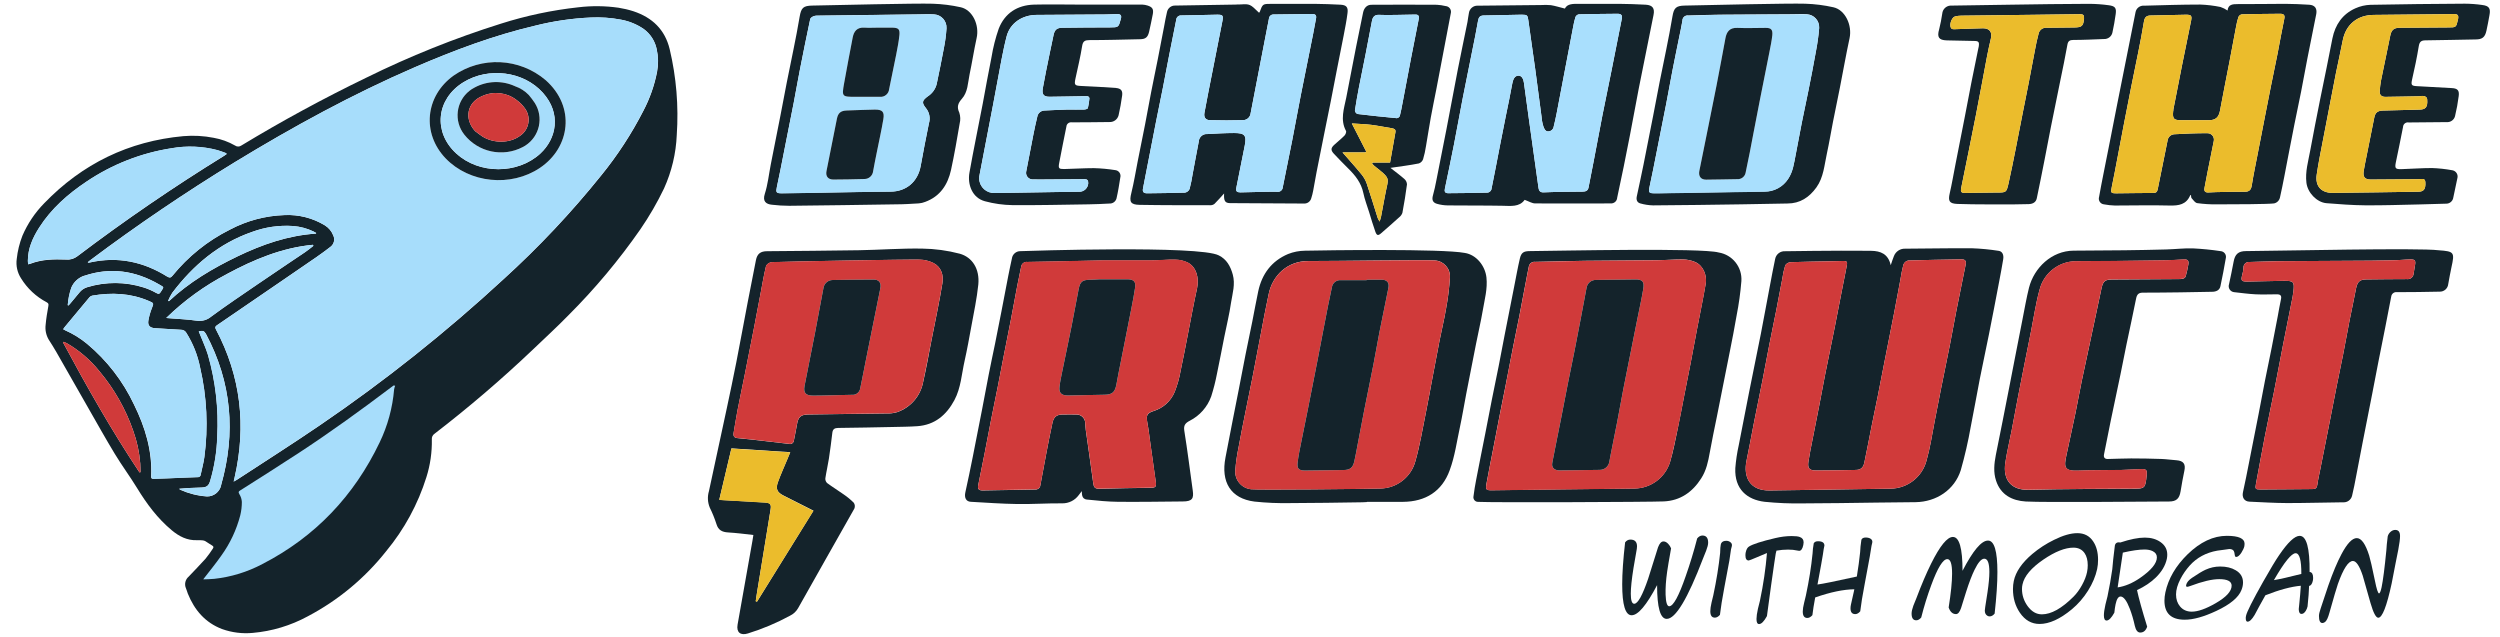 <?xml version="1.0" standalone="no"?>
<!DOCTYPE svg PUBLIC "-//W3C//DTD SVG 1.1//EN" "http://www.w3.org/Graphics/SVG/1.1/DTD/svg11.dtd">
<svg xmlns="http://www.w3.org/2000/svg" xmlns:xlink="http://www.w3.org/1999/xlink" version="1.1" id="Layer_1" x="0px" y="0px" viewBox="0 0 1635.41 416.5" style="enable-background:new 0 0 1635.41 416.5;" xml:space="preserve" width="1635.41" height="416.5">
<style type="text/css">
	.st0{fill:#F99393;}
	.st1{fill:url(#);}
	.st2{fill:#EA6565;}
	.st3{fill:#F9EAE1;}
	.st4{fill:#EFD9CB;}
	.st5{fill:#EFD9C7;}
	.st6{fill:#C1AB97;}
	.st7{fill:#B2978E;}
	.st8{fill:#87716B;}
	.st9{fill:#704F48;}
	.st10{fill:#4F322F;}
	.st11{fill:#381817;}
	.st12{fill:#160808;}
	.st13{fill:#EFD88E;}
	.st14{fill:#ECBF2A;}
	.st15{fill:#9EB5FB;}
	.st16{opacity:0.65;fill:url(#);}
	.st17{fill:#5B72F4;}
	.st18{fill:#C2F9F7;}
	.st19{fill:#9DEAE3;}
	.st20{fill:#00232B;}
	.st21{fill:#3B369E;}
	.st22{fill:#C1F6D1;}
	.st23{fill:#D23A3A;}
	.st24{fill:#2A2979;}
	.st25{fill:none;stroke:#EEC02D;stroke-miterlimit:10;}
	.st26{fill:#FFFFFF;}
	.st27{fill:#A02A2A;}
	.st28{fill:none;}
	.st29{fill:#DBDBDB;}
	.st30{fill:#C76E1B;}
	.st31{fill:#437394;}
	.st32{fill:#6AA2D9;}
	.st33{fill:#314C56;}
	.st34{fill:#6BB375;}
	.st35{fill:#3B633E;}
	.st36{fill:#C76D1B;}
	.st37{fill:#DDDDDD;}
	.st38{fill:#A1A1A1;}
	.st39{fill:#FDF9EF;}
	.st40{fill:#437395;}
	.st41{fill:#5697CA;}
	.st42{fill:#ABE1FF;}
	.st43{fill:#C2DBC5;}
	.st44{opacity:0.39;fill:#00232B;}
	.st45{fill:#00B1FF;}
	.st46{fill:#EEC02D;}
	.st47{fill:#F43737;}
	.st48{fill:#14232B;}
	.st49{fill:#576FFA;}
	.st50{fill:#0F242C;}
	.st51{fill:#A9DFFD;}
	.st52{fill:#437392;}
	.st53{fill:#BFF4CF;}
	.st54{opacity:0.25;fill:#ABE1FF;}
	.st55{opacity:0.5;fill:#FFFFFF;}
	.st56{fill:none;stroke:#00232B;stroke-width:10;stroke-miterlimit:10;}
	.st57{fill:#841414;}
	.st58{fill:#14242C;}
	.st59{fill:#EDBC2C;}
	.st60{fill:#12232B;}
	.st61{fill:#EDBE00;}
	.st62{fill:#A5DFFF;}
	.st63{fill:#649ED9;}
	.st64{fill:#2F4C57;}
	.st65{fill:#3E7394;}
	.st66{fill:#D53833;}
	.st67{fill:#C96E00;}
	.st68{fill:#BCF5CE;}
	.st69{fill:#7C4513;}
	.st70{fill:#16282F;}
	.st71{fill:#B16E28;}
	.st72{fill:#E7D690;}
	.st73{fill:#BADFFD;}
	.st74{fill:#7CA0D5;}
	.st75{fill:#7F7F7F;}
	.st76{fill:#577DAA;}
	.st77{fill:#B43D3D;}
	.st78{fill:#9F9F9F;}
	.st79{fill:#B7AA72;}
	.st80{fill:#FFFEF8;}
	.st81{fill:#EBBD2C;}
	.st82{fill:#A7DDFB;}
	.st83{fill:#D03A3A;}
	.st84{fill:#EBBC2C;}
	.st85{fill:#E9BC2C;}
	.st86{fill:#63ACF7;}
	.st87{fill:#A7DDFD;}
	.st88{fill:#6AAF75;}
	.st89{fill:#437390;}
	.st90{fill:#EBD58B;}
	.st91{fill:#C56E1C;}
	.st92{fill:#C56F1C;}
	.st93{fill:#69A0D6;}
	.st94{fill:#CF3B3A;}
	.st95{fill:#DADADA;}
	.st96{fill:#9E9E9E;}
	.st97{fill:#FAF6EC;}
	.st98{fill:#DEBC3F;}
	.st99{fill:#CE3A3A;}
	.st100{fill:#E9BA2C;}
	.st101{fill:#A8DDFB;}
	.st102{fill:#EBBC2D;}
	.st103{fill:#EDD6C4;}
	.st104{fill:#417292;}
	.st105{fill:#649DD8;}
	.st106{fill:#D43833;}
	.st107{fill:#BFA993;}
	.st108{fill:#A22A25;}
</style>
<g>
	<g id="HEADLINE_1_">
		<g id="PRODUCT_1_">
			<path class="st48" d="M1307.4,164.08c-5.75-0.9-11.54-1.46-17.35-1.67c-14.56-0.13-29.1,0.23-43.66,0.27     c-3.3-0.18-6.33,1.82-7.48,4.92c-0.72,1.67-1.22,3.45-2.06,5.89c-1.67-7.45-6.69-9.32-12.79-9.41c-6.69,0-13.2-0.13-19.8-0.08     c-12.13,0-24.28,0.22-36.42,0.35c-3.15-0.23-5.98,1.92-6.59,5.02c-1.18,5.69-2.3,11.39-3.35,17.1     c-2.02,10.56-3.92,21.17-5.99,31.8c-2.54,12.92-5.25,25.82-7.8,38.74c-2.23,11.41-4.46,22.83-6.69,34.26     c-1.09,4.92-1.84,9.92-2.24,14.94c-0.62,13.86,7.77,20.65,19.06,22.04c8.37,0.85,16.79,1.21,25.2,1.05     c15.93,0,31.8-0.33,47.76-0.52c8.64-0.1,17.29-0.17,25.92-0.28c13.61-0.2,25.47-8.08,29.54-20.9c2.68-9.41,4.87-18.95,6.56-28.58     c2.09-10.26,3.82-20.6,5.84-30.86c1.94-9.87,4.12-19.71,6.07-29.59c2.31-11.5,4.5-23.03,6.69-34.56     c0.9-4.75,1.81-9.52,2.59-14.31C1310.95,166.59,1309.77,164.38,1307.4,164.08z M1285.88,173.06c-2.02,10.04-4.1,20.08-6.09,30.24     c-1.42,7.23-2.68,14.49-4.12,21.76c-1.94,9.87-4.02,19.75-5.99,29.64c-1.39,6.95-2.68,13.91-4.07,20.84     c-1.67,8.67-2.96,17.45-5.39,25.91c-2.86,10.62-12.43,18.06-23.43,18.21c-6.89,0.18-70.79,1.04-78.94,1.19     c-13.39,0.25-17.54-8.92-15.33-19.56c1.67-8.07,3.15-16.17,4.74-24.25c2.01-10.04,4.1-20.08,6.07-30.21     c1.42-7.13,2.69-14.31,4.1-21.44c1.49-7.51,3.08-15.06,4.55-22.53c1.36-6.84,2.61-13.71,3.93-20.55     c0.41-2.98,1.06-5.91,1.94-8.79c0.81-1.19,2.14-1.94,3.58-2.01c9.2-0.33,18.41-0.44,27.65-0.62c2.33,0,4.65-0.13,7-0.17     c1.82,0,2.53,0.57,2.11,2.66c-2.76,13.71-5.34,27.43-8.05,41.14c-2.01,10.18-4.17,20.32-6.19,30.47     c-1.36,6.84-2.59,13.72-3.92,20.57c-1.42,7.31-2.91,14.63-4.33,21.96c-0.95,4.85-1.99,9.71-2.71,14.59     c-0.64,4.27,0.74,5.71,5.02,5.67c8.55,0,17.09-0.2,25.64-0.35c3.48,0,5.17-1.31,5.91-4.79c1.67-7.87,3.15-15.78,4.72-23.66     c1.39-6.83,2.84-13.66,4.2-20.5c1.44-7.13,2.78-14.28,4.18-21.4c2.14-10.84,4.32-21.76,6.43-32.55     c1.39-7.13,2.69-14.28,4.03-21.4c0.5-3.38,1.17-6.73,2.01-10.04c0.53-1.35,1.69-2.35,3.1-2.68c11.71-0.4,23.28-0.54,34.93-0.77     C1285.78,169.62,1286.3,170.99,1285.88,173.06z"/>
			<path class="st83" d="M1285.88,173.06c-2.02,10.04-4.1,20.08-6.09,30.24c-1.42,7.23-2.68,14.49-4.12,21.76     c-1.94,9.87-4.02,19.75-5.99,29.64c-1.39,6.95-2.68,13.91-4.07,20.84c-1.67,8.67-2.96,17.45-5.39,25.91     c-2.86,10.62-12.43,18.06-23.43,18.21c-6.89,0.18-70.79,1.04-78.94,1.19c-13.39,0.25-17.54-8.92-15.33-19.56     c1.67-8.07,3.15-16.17,4.74-24.25c2.01-10.04,4.1-20.08,6.07-30.21c1.42-7.13,2.69-14.31,4.1-21.44     c1.49-7.51,3.08-15.06,4.55-22.53c1.36-6.84,2.61-13.71,3.93-20.55c0.41-2.98,1.06-5.91,1.94-8.79c0.81-1.19,2.14-1.94,3.58-2.01     c9.2-0.33,18.41-0.44,27.65-0.62c2.33,0,4.65-0.13,7-0.17c1.82,0,2.53,0.57,2.11,2.66c-2.76,13.71-5.34,27.43-8.05,41.14     c-2.01,10.18-4.17,20.32-6.19,30.47c-1.36,6.84-2.59,13.72-3.92,20.57c-1.42,7.31-2.91,14.63-4.33,21.96     c-0.95,4.85-1.99,9.71-2.71,14.59c-0.64,4.27,0.74,5.71,5.02,5.67c8.55,0,17.09-0.2,25.64-0.35c3.48,0,5.17-1.31,5.91-4.79     c1.67-7.87,3.15-15.78,4.72-23.66c1.39-6.83,2.84-13.66,4.2-20.5c1.44-7.13,2.78-14.28,4.18-21.4     c2.14-10.84,4.32-21.76,6.43-32.55c1.39-7.13,2.69-14.28,4.03-21.4c0.5-3.38,1.17-6.73,2.01-10.04c0.53-1.35,1.69-2.35,3.1-2.68     c11.71-0.4,23.28-0.54,34.93-0.77C1285.78,169.62,1286.3,170.99,1285.88,173.06z"/>
			<path class="st48" d="M627.86,165.97c-8.06-2.12-16.34-3.24-24.67-3.35c-13.76-0.23-27.53,0.84-41.32,1.07     c-20.08,0.35-40,0.44-60.01,0.64c-4.35,0-6.53,1.67-7.36,5.86c-1.84,9.11-3.63,18.25-5.36,27.4     c-2.51,13.15-4.92,26.31-7.48,39.44c-1.96,10.04-4.07,19.93-6.18,29.87c-3.85,18.14-7.75,36.27-11.71,54.37     c-1.07,3.55-0.88,7.36,0.54,10.79c1.72,3.48,3.18,7.09,4.37,10.79c1.19,3.97,3.73,5.2,7.53,5.44c5.41,0.33,10.78,1,16.62,1.67     c-0.25,1.67-0.4,2.76-0.62,3.88c-3.22,18.27-6.47,36.54-9.72,54.81c-0.87,5.02,1.96,7.25,6.79,5.72     c9.52-2.95,18.72-6.82,27.48-11.58c2.24-1.07,4.09-2.79,5.32-4.94c12.17-21.76,24.63-43.51,36.82-65.17     c0.52-1.24,0.38-2.66-0.37-3.78c-2.05-2.05-4.29-3.9-6.69-5.52c-3.55-2.53-7.28-4.8-10.78-7.4c-0.82-0.8-1.24-1.92-1.15-3.06     c0.64-4.32,1.67-8.59,2.33-12.89c0.87-5.67,1.57-11.35,2.26-17.04c0.3-2.31,1.54-3.01,3.75-3.05     c11.93-0.13,23.88-0.37,35.81-0.62c5.34-0.12,10.68-0.15,16-0.52c11.46-0.8,19.09-7.35,24.28-17.04     c4.28-8.02,4.72-17.12,6.69-25.79c1.67-7.46,3.03-15.06,4.4-22.53c1.67-9.05,3.58-18.11,4.54-27.23     C641,175.79,635.93,168.23,627.86,165.97z M495.14,393.57l-0.79-0.33c0.27-1.79,0.54-3.58,0.82-5.36     c2.98-18.21,5.95-36.42,8.92-54.64c0.55-3.35-0.18-4.3-3.78-4.52c-9-0.55-18.02-1.04-27.04-1.56c-0.85,0-1.67-0.15-2.76-0.23     c2.73-11.51,5.38-22.72,7.95-33.62l38.49,2.51l-2.09,5.02c-2.01,4.84-4.2,9.62-5.97,14.54c-1.59,4.45-0.52,6.69,3.65,8.79     c6.31,3.21,12.64,6.39,19.6,9.89c-12.4,20.08-24.68,39.85-36.98,59.61V393.57z M616.5,185.28c-2.06,12.64-4.77,25.1-7.23,37.72     c-1.67,8.92-3.35,17.89-5.34,26.78c-1.69,9.19-8.18,16.76-17,19.83c-2.33,0.7-4.75,0.99-7.18,0.87     c-16.9,0.27-33.79,0.45-50.67,0.67c-5.22,0-6.93,1.59-7.73,6.61c-0.55,3.45-1.34,6.84-1.99,10.28c-0.02,1.39-1.17,2.49-2.56,2.46     c-0.23,0-0.46-0.04-0.67-0.11c-7.98-0.99-15.98-1.89-23.98-2.79c-3.18-0.35-6.38-0.69-9.56-0.97c-2.23-0.18-3.08-1.27-2.69-3.46     c0.87-4.87,1.59-9.77,2.53-14.61c1.46-7.53,3.06-15.06,4.57-22.51c2.15-10.84,4.3-21.69,6.44-32.55     c1.39-7.11,2.69-14.28,4.07-21.4c1.15-6.09,2.18-12.22,3.65-18.22c0.79-1.33,2.17-2.21,3.72-2.36c7.35-0.4,91.42-1.92,96.65-1.67     c3.18,0.06,6.3,0.82,9.15,2.23C615.8,174.75,617.35,180.02,616.5,185.28z"/>
			<path class="st83" d="M610.66,172.01c-2.85-1.4-5.98-2.16-9.15-2.23c-5.22-0.2-89.3,1.32-96.65,1.67     c-1.54,0.15-2.92,1.03-3.72,2.36c-1.47,6.01-2.49,12.13-3.65,18.22c-1.37,7.13-2.68,14.29-4.07,21.4     c-2.12,10.87-4.27,21.72-6.44,32.55c-1.51,7.5-3.11,14.98-4.57,22.51c-0.94,4.84-1.67,9.74-2.53,14.61     c-0.38,2.19,0.47,3.35,2.69,3.46c3.18,0.28,6.38,0.62,9.56,0.97c8,0.9,16,1.81,23.98,2.79c1.33,0.4,2.73-0.36,3.12-1.68     c0.07-0.22,0.1-0.45,0.11-0.67c0.65-3.43,1.44-6.83,1.99-10.28c0.8-5.02,2.51-6.56,7.73-6.61c16.89-0.22,33.77-0.4,50.67-0.67     c2.43,0.12,4.85-0.17,7.18-0.87c8.82-3.07,15.31-10.64,17-19.83c1.91-8.89,3.58-17.86,5.34-26.78     c2.46-12.57,5.17-25.1,7.23-37.72C617.35,180.02,615.8,174.75,610.66,172.01z M575.9,188.53c-3.21,15.98-6.43,31.95-9.66,47.93     c-1.15,5.79-2.24,11.6-3.48,17.39c-0.31,2.75-2.8,4.73-5.56,4.42c-0.01,0-0.01,0-0.02,0c-3.68,0-20.28,0.59-25.32,0.52     c-4.67,0-6.44-1.67-5.54-6.36c2.24-11.5,4.59-22.98,6.81-34.49c1.91-9.91,3.73-19.81,5.59-29.74c0.51-2.85,2.96-4.95,5.86-5.02     c8.92-0.15,17.87-0.27,26.78-0.3C575,182.8,576.62,185,575.9,188.53L575.9,188.53z"/>
			<path class="st84" d="M532.11,334.21c-12.38,19.93-24.67,39.7-36.97,59.46l-0.79-0.33c0.27-1.79,0.54-3.58,0.82-5.36     c2.98-18.21,5.95-36.42,8.92-54.64c0.55-3.35-0.18-4.3-3.78-4.52c-9-0.55-18.02-1.04-27.04-1.56c-0.85,0-1.67-0.15-2.76-0.23     c2.73-11.51,5.38-22.72,7.95-33.62l38.49,2.51l-2.09,5.02c-2.01,4.84-4.2,9.62-5.97,14.54c-1.59,4.45-0.52,6.69,3.65,8.79     C518.82,327.53,525.13,330.71,532.11,334.21z"/>
			<path class="st48" d="M806.41,179.51c-1.52-5.46-4.05-9.92-9.09-12.43c-12.6-6.69-125.31-2.96-129.78-2.78     c-2.84-0.05-5.26,2.05-5.61,4.87c-0.79,3.8-1.67,7.58-2.38,11.38c-1.51,7.71-2.95,15.45-4.45,23.16     c-1.37,7.05-2.76,14.09-4.17,21.12c-1.37,6.69-2.83,13.39-4.15,20.2c-1.51,7.61-2.88,15.23-4.35,22.84     c-2.03,10.38-4.03,20.77-6.11,31.13c-1.54,7.68-3.11,15.38-4.82,23.03c-0.79,3.51,0.42,6.06,3.53,6.23     c10.17,0.57,20.33,1.31,30.51,1.46c9.81,0.15,19.61-0.55,29.4-0.45c4.22,0.04,8.21-1.95,10.71-5.36     c0.62-0.72,1.15-1.52,2.01-2.64c0.22,1.26-0.5,5.22,3.48,5.54c6.69,0.69,13.52,1.39,20.3,1.46c14.07,0.13,28.17-0.1,42.26-0.23     c6.43,0,7.25-2.11,6.56-7.1c-1.82-13.07-3.45-26.16-5.54-39.19c-0.57-3.55,0.74-5.02,3.53-6.48c6.57-3.33,11.61-9.05,14.09-15.98     c1.55-4.88,2.81-9.85,3.77-14.88c1.67-7.97,3.18-15.98,4.77-23.96c1.49-7.5,3.35-14.96,4.43-22.53     C806.28,191.86,808.19,185.9,806.41,179.51z M783.08,188.61c-2.21,10.04-4.05,20.08-6.02,30.21c-1.57,7.9-3,15.83-4.72,23.7     c-0.83,4.74-2.14,9.39-3.9,13.87c-2.51,6-7.55,10.58-13.77,12.5c-4.35,1.39-5.02,2.93-4.15,7.41c0.87,4.49,1.39,9.41,2.06,14.11     c1.17,8.24,2.33,16.5,3.48,24.77c0.45,3.2,0,3.85-3.25,3.92c-11.26,0.2-22.53,0.33-33.79,0.65c-2.64,0-3.51-0.92-3.85-3.45     c-1.54-11.71-3.26-23.23-4.89-34.86c-0.22-1.52-0.25-3.1-0.37-4.65c-0.05-3.15-2.64-5.67-5.79-5.62c-0.02,0-0.03,0-0.05,0     c-2.91-0.08-5.82,0-8.74,0c-4.05,0-5.96,1.44-6.84,5.41c-1.51,6.81-2.79,13.69-4.13,20.55c-1.34,6.86-2.53,13.51-3.78,20.28     c-0.17,1.73-1.7,3-3.43,2.83c0,0-0.01,0-0.01,0c-11.45,0.18-22.91,0.37-34.36,0.62c-2.48,0-3.35-0.99-2.9-3.35     c1.44-7.05,2.88-14.07,4.25-21.12c1.44-7.33,2.78-14.66,4.23-21.97c1.46-7.31,2.9-14.24,4.32-21.37s2.71-14.11,4.1-21.15     c1.51-7.71,3.08-15.41,4.57-23.11c1.44-7.43,2.76-14.86,4.18-22.27c0.77-4,1.67-7.98,2.46-11.97c0.24-1.99,2.05-3.41,4.04-3.17     c0.02,0,0.04,0.01,0.06,0.01c14.58-0.22,29.14-0.59,49.07-1.02c7.26,0,19.88,0,32.52,0c5.02,0,10.04-0.65,15.06-0.5     c2.9,0.02,5.76,0.69,8.37,1.97C782.6,174.74,784.52,181.78,783.08,188.61z"/>
			<path class="st83" d="M777.13,171.74c-2.6-1.28-5.47-1.96-8.37-1.97c-5.02-0.15-10.04,0.47-15.06,0.5c-12.64,0-25.25,0-32.52,0     c-19.93,0.44-34.49,0.8-49.07,1.02c-1.99-0.27-3.82,1.12-4.09,3.1c0,0.02-0.01,0.04-0.01,0.06c-0.8,3.98-1.67,7.97-2.46,11.97     c-1.42,7.41-2.74,14.84-4.18,22.27c-1.49,7.7-3.06,15.4-4.57,23.11c-1.39,7.05-2.71,14.11-4.1,21.15s-2.93,14.24-4.32,21.37     c-1.39,7.13-2.79,14.64-4.23,21.97c-1.37,7.05-2.81,14.07-4.25,21.12c-0.49,2.39,0.42,3.43,2.9,3.35     c11.45-0.25,22.91-0.44,34.36-0.62c1.73,0.17,3.27-1.09,3.45-2.81c0,0,0-0.01,0-0.01c1.26-6.78,2.49-13.54,3.78-20.28     c1.29-6.74,2.63-13.74,4.13-20.55c0.89-3.97,2.79-5.32,6.84-5.41c2.91,0,5.82,0,8.74,0c3.15-0.07,5.77,2.42,5.84,5.57     c0,0.02,0,0.03,0,0.05c0.12,1.56,0.15,3.13,0.37,4.65c1.67,11.71,3.35,23.23,4.89,34.86c0.33,2.53,1.2,3.51,3.85,3.45     c11.26-0.32,22.53-0.45,33.79-0.65c3.16,0,3.7-0.72,3.25-3.92c-1.12-8.24-2.28-16.5-3.48-24.77c-0.67-4.7-1.22-9.44-2.06-14.11     c-0.84-4.67-0.2-6.02,4.15-7.41c6.22-1.92,11.26-6.5,13.77-12.5c1.76-4.48,3.07-9.13,3.9-13.87c1.67-7.87,3.15-15.8,4.72-23.7     c1.97-10.04,3.82-20.18,6.02-30.21C784.52,181.78,782.6,174.74,777.13,171.74z M742.57,187.92c-0.62,4.5-1.52,8.97-2.39,13.39     c-1.47,7.68-3.01,15.36-4.55,23.06c-1.31,6.69-2.64,13.27-3.97,19.91c-0.5,2.58-0.9,5.15-1.44,7.71c-1,4.7-2.85,6.16-7.6,6.23     c-8.05,0.13-16.1,0.27-24.13,0.49c-4.02,0-5.87-1.67-5.41-5.59c0.38-3.46,1.15-6.88,1.84-10.29c2.01-9.84,4.13-19.68,6.09-29.54     c1.67-8.08,2.98-16.2,4.64-24.27c1-4.9,2.46-5.91,7.4-6.01c2.04,0,4.07-0.23,6.11-0.28c2.04-0.05,4.08,0,6.11,0     c4.28,0,8.55,0,12.82,0C741.65,182.85,743.07,184.38,742.57,187.92z"/>
			<path class="st48" d="M1452.68,164.29c-6.03-0.91-12.11-1.51-18.21-1.81c-5.79-0.17-11.6,0.55-17.42,0.7     c-9.12,0.27-18.24,0.42-27.36,0.54c-11.08,0.13-22.16,0.15-33.24,0.25c-14.39,0.13-25.79,11.2-29.15,24.22     c-1.67,6.69-2.86,13.67-4.22,20.52c-1.52,7.6-3,15.23-4.47,22.83c-1.31,6.69-2.58,13.39-3.88,19.98     c-1.55,7.98-3.12,15.97-4.7,23.96c-1.47,7.41-3.01,14.83-4.45,22.24c-1.07,5.57-1.67,11.23,0.17,16.74     c3.03,9.3,10.56,13.07,19.43,13.61c12.38,0.72,84.43,0,93.72,0c4.77,0,6.78-1.87,7.56-6.69c0.74-4.49,1.51-8.99,2.46-13.39     c0.95-4.4-0.52-6.56-5.17-6.91c-3.35-0.23-6.58-0.72-9.86-0.84c-6.58-0.22-13.15-0.35-19.73-0.35c-5.14,0-10.28,0.28-15.41,0.37     c-1.97,0-2.78-1.05-2.38-3.05c1.51-7.41,2.93-14.84,4.45-22.26c2.08-10.04,4.25-20.08,6.33-30.12     c1.31-6.36,2.51-12.74,3.83-19.09c2.11-10.16,4.37-20.28,6.38-30.46c0.54-2.69,1.67-3.85,4.43-3.83c8.07,0,16.13-0.1,24.18-0.2     c7-0.1,13.99-0.22,20.99-0.37c2.61,0,5.02-0.9,5.57-3.7c1.32-6.06,2.43-12.17,3.5-18.26c0.5-2-0.72-4.02-2.73-4.52     C1453.09,164.34,1452.89,164.31,1452.68,164.29z M1431.52,173.13c-0.39,2.39-0.91,4.75-1.57,7.08c-0.33,0.95-0.33,2.38-4.54,2.38     l-43.51,0.27c-4.7,0-6.09,0.99-7.1,5.49c-1.67,7.87-3.35,15.76-5.02,23.63c-2.63,12.32-5.32,24.63-7.9,36.97     c-1.46,6.91-2.64,13.89-4.08,20.82c-1.92,9.3-4,18.56-5.97,27.86c-1.67,7.66-1.79,10.64,7.53,10.26     c9.32-0.38,18.64-0.25,27.96-0.42c4.55-0.1,9.1-0.49,13.66-0.57c3.1,0,3.6,0.62,3.35,3.63c-0.95,9.19-0.95,9.19-10.04,9.19     c-3.1,0-50.81,0.18-67.02,0.7c-11.61,0.38-17.15-6.48-15.48-17.66c1.09-7.2,2.81-14.28,4.2-21.42     c1.44-7.51,2.83-15.06,4.27-22.54c1.32-6.86,2.69-13.71,4.05-20.55c1.47-7.41,2.96-14.83,4.45-22.26     c1.77-8.85,3.03-17.82,5.46-26.49c2.78-10.94,12.63-18.6,23.91-18.61c18.54,0,37.1-0.3,55.66-0.55c5.02,0,9.87-0.35,14.81-0.62     c2.64-0.2,3.41,1.02,2.93,3.35V173.13z"/>
			<path class="st83" d="M1431.52,173.06c-0.39,2.39-0.91,4.75-1.57,7.08c-0.33,0.95-0.33,2.38-4.54,2.38l-43.51,0.27     c-4.7,0-6.09,0.99-7.1,5.49c-1.67,7.87-3.35,15.76-5.02,23.63c-2.63,12.32-5.32,24.63-7.9,36.97     c-1.46,6.91-2.64,13.89-4.08,20.82c-1.92,9.3-4,18.56-5.97,27.86c-1.67,7.66-1.79,10.64,7.53,10.26s18.64-0.25,27.96-0.42     c4.55-0.1,9.1-0.49,13.66-0.57c3.1,0,3.6,0.62,3.35,3.63c-0.95,9.19-0.95,9.19-10.04,9.19c-3.1,0-50.81,0.18-67.02,0.7     c-11.61,0.38-17.15-6.48-15.48-17.66c1.09-7.2,2.81-14.28,4.2-21.42c1.44-7.51,2.83-15.06,4.27-22.54     c1.32-6.86,2.69-13.71,4.05-20.55c1.47-7.41,2.96-14.83,4.45-22.26c1.77-8.85,3.03-17.82,5.46-26.49     c2.78-10.94,12.63-18.6,23.91-18.61c18.54,0,37.1-0.3,55.66-0.55c5.02,0,9.87-0.35,14.81-0.62     C1431.24,169.52,1432.01,170.74,1431.52,173.06z"/>
			<path class="st48" d="M1595.24,163.71c-12.85-1.67-102.08,0.35-125.98,0.55c-5.02,0-7.21,2.04-8.1,6.89     c-0.89,4.85-1.96,9.87-3.01,14.79c-0.7,2.05,0.39,4.29,2.45,4.99c0.24,0.08,0.49,0.14,0.75,0.18c4.72,0.52,9.44,1.19,14.17,1.42     c4.74,0.23,9.32,0,13.97,0c2.26,0,3.18,0.84,2.64,3.23c-0.82,3.7-1.41,7.43-2.11,11.15c-1.31,6.86-2.61,13.72-3.97,20.57     c-1.44,7.21-2.98,14.41-4.4,21.64c-1.42,7.23-2.78,14.66-4.2,21.99c-2.09,10.65-4.19,21.32-6.31,31.98     c-1.26,6.28-2.43,12.57-3.85,18.79c-0.79,3.43,0.75,6.13,4.22,6.29c8.23,0.37,16.47,0.89,24.72,0.92     c12.13,0,24.28-0.37,36.42-0.5c2.83,0.26,5.41-1.63,6.02-4.4c1.07-4.22,1.82-8.52,2.66-12.79c1.44-7.33,2.79-14.68,4.23-21.99     c2.06-10.58,4.17-21.14,6.24-31.7c1.34-6.86,2.61-13.72,3.97-20.57c1.49-7.6,3.03-15.2,4.54-22.79     c1.32-6.69,2.63-13.45,3.93-20.27c0.19-1.84,1.83-3.18,3.67-2.99c0.08,0.01,0.16,0.02,0.23,0.03c4.55,0.1,23.01-0.23,27.68-0.33     c2.95,0.15,5.49-2.07,5.74-5.02c0.69-3.63,1.27-7.26,2.08-10.86C1605.85,164.96,1605.47,164.44,1595.24,163.71z M1579.86,173.23     c-0.33,1.91-0.64,3.83-0.95,5.74c-0.13,2.13-1.96,3.76-4.09,3.63c-0.1-0.01-0.21-0.02-0.31-0.03c-8.85,0-17.69,0.13-26.53,0.22     c-4.25,0-5.82,1.56-6.69,5.71c-1.32,7.05-2.9,14.06-4.27,21.1c-1.47,7.5-2.81,15.06-4.28,22.56c-1.34,6.83-2.83,13.66-4.18,20.48     c-1.42,7.13-2.78,14.29-4.18,21.42c-2.14,10.84-4.29,21.69-6.44,32.53c-0.69,3.51-1.54,7.01-2.02,10.56     c-0.28,2.11-1.19,2.81-3.2,2.78c-5.74,0-28.45,0.32-34.11,0.27c-3.23,0-3.46-0.44-2.86-3.61c1.96-10.38,3.82-20.79,5.84-31.16     c1.94-9.89,4.1-19.73,6.07-29.62s3.78-19.8,5.72-29.71c2.09-10.64,4.25-21.29,6.36-31.95c0.23-1.14,0.38-2.29,0.52-3.45     c0.74-6.39,0.18-7.08-6.39-7c-7.97,0.1-15.92,0.38-23.88,0.5c-3.73,0-4.2-0.72-3.2-4.38c0.43-1.49,0.69-3.02,0.8-4.57     c-0.15-2,1.36-3.74,3.36-3.89c0.24-0.02,0.48-0.01,0.72,0.02c6.01-0.15,12.02-0.45,18.02-0.52c15.75-0.13,31.48-0.15,47.21-0.27     c9.42,0,18.84-0.11,28.27-0.33c3.87,0,7.75-0.5,11.61-0.57C1579.78,169.65,1580.32,170.44,1579.86,173.23z"/>
			<path class="st83" d="M1579.86,173.23c-0.33,1.91-0.64,3.83-0.95,5.74c-0.13,2.13-1.96,3.76-4.09,3.63     c-0.1-0.01-0.21-0.02-0.31-0.03c-8.85,0-17.69,0.13-26.53,0.22c-4.25,0-5.82,1.56-6.69,5.71c-1.32,7.05-2.9,14.06-4.27,21.1     c-1.47,7.5-2.81,15.06-4.28,22.56c-1.34,6.83-2.83,13.66-4.18,20.48c-1.42,7.13-2.78,14.29-4.18,21.42     c-2.14,10.84-4.29,21.69-6.44,32.53c-0.69,3.51-1.54,7.01-2.02,10.56c-0.28,2.11-1.19,2.81-3.2,2.78     c-5.74,0-28.45,0.32-34.11,0.27c-3.23,0-3.46-0.44-2.86-3.61c1.96-10.38,3.82-20.79,5.84-31.16c1.94-9.89,4.1-19.73,6.07-29.62     s3.78-19.8,5.72-29.71c2.09-10.64,4.25-21.29,6.36-31.95c0.23-1.14,0.38-2.29,0.52-3.45c0.74-6.39,0.18-7.08-6.39-7     c-7.97,0.1-15.92,0.38-23.88,0.5c-3.73,0-4.2-0.72-3.2-4.38c0.43-1.49,0.69-3.02,0.8-4.57c-0.15-2,1.36-3.74,3.36-3.89     c0.24-0.02,0.48-0.01,0.72,0.02c6.01-0.15,12.02-0.45,18.02-0.52c15.75-0.13,31.48-0.15,47.21-0.27c9.42,0,18.84-0.11,28.27-0.33     c3.87,0,7.75-0.5,11.61-0.57C1579.78,169.65,1580.32,170.44,1579.86,173.23z"/>
			<path class="st48" d="M1124.25,165.16c-11.23-3.11-103.37-1.1-123.49-0.9c-4.02,0-5.61,0.99-6.51,4.82     c-1.42,6.04-2.49,12.15-3.7,18.24c-2.08,10.56-4.18,21.12-6.24,31.68c-1.34,6.86-2.59,13.72-3.95,20.57     c-1.46,7.31-3.01,14.61-4.45,21.92c-1.44,7.31-2.83,14.66-4.27,21.99c-1.97,10.04-4.03,20.08-5.97,30.26     c-0.7,3.6-1.32,7.23-1.76,10.88c-0.36,1.64,0.69,3.27,2.33,3.62c0.28,0.06,0.57,0.08,0.86,0.06c8.13,0.52,112.43,0.12,121.33-0.3     c10.78-0.5,18.74-6.11,24.43-15.06c3.35-5.19,4.57-11.01,5.62-16.97c1.37-7.83,3.08-15.6,4.64-23.43     c1.49-7.41,2.95-14.84,4.42-22.26c1.34-6.69,2.73-13.49,4.03-20.23c1.54-7.9,3.15-15.78,4.47-23.71     c1.46-7.41,2.5-14.9,3.11-22.43C1139.78,174.75,1133.31,166.62,1124.25,165.16z M1115.88,185.25     c-1.67,9.86-3.75,19.63-5.62,29.44c-1.44,7.51-2.79,15.06-4.25,22.56c-1.31,6.84-2.69,13.69-4.05,20.53     c-1.49,7.61-2.9,15.25-4.49,22.84c-1.52,7.3-2.9,14.64-5.02,21.76c-3.24,10.12-12.58,17.04-23.21,17.19     c-5.92,0-85.82,1.02-93.48,1.15c-3.5,0-4.05-0.47-3.45-3.95c1.31-7.45,2.88-14.86,4.3-22.29c1.42-7.43,2.85-14.83,4.28-22.22     c1.31-6.69,2.68-13.3,3.98-19.97c1.57-8,3.06-16,4.65-23.98c1.44-7.33,3-14.64,4.43-21.97c1.44-7.33,2.71-14.26,4.07-21.4     c0.67-3.51,1.31-7.05,2.06-10.54c0.33-2.02,2.21-3.4,4.23-3.11c10.86-0.18,21.76-0.57,32.6-0.7c15.73-0.2,31.46-0.2,47.19-0.38     c5.62,0,11.25-0.6,16.85-0.52c2.71,0.06,5.38,0.63,7.88,1.67c5.69,2.46,7.77,9.22,7.03,13.94V185.25z"/>
			<path class="st83" d="M1108.87,171.41c-2.5-1.05-5.17-1.62-7.88-1.67c-5.61,0-11.23,0.45-16.85,0.52     c-15.73,0.18-31.46,0.18-47.19,0.38c-10.86,0.13-21.76,0.52-32.6,0.7c-2.02-0.29-3.91,1.09-4.23,3.11     c-0.75,3.5-1.39,7.03-2.06,10.54c-1.36,7.15-2.66,14.29-4.07,21.4s-3,14.64-4.43,21.97c-1.67,7.98-3.08,15.98-4.65,23.98     c-1.31,6.69-2.68,13.39-3.98,19.97c-1.44,7.4-2.84,14.83-4.28,22.22s-3,14.84-4.3,22.29c-0.6,3.48,0,4,3.45,3.95     c7.66-0.13,87.56-1.09,93.48-1.15c10.62-0.15,19.95-7.06,23.19-17.17c2.06-7.16,3.35-14.51,5.02-21.76     c1.67-7.6,3-15.23,4.49-22.84c1.36-6.84,2.74-13.69,4.05-20.53c1.46-7.51,2.81-15.06,4.25-22.56c1.87-9.81,4-19.58,5.62-29.44     C1116.62,180.56,1114.54,173.8,1108.87,171.41z M1074.93,189.18c-1.1,6.51-2.53,12.95-3.83,19.41c-1.5,7.52-3,15.04-4.52,22.56     c-1.57,7.88-3.2,15.76-4.72,23.66c-1.37,7.03-2.59,14.09-3.95,21.14c-1.36,7.05-2.78,13.87-4.15,20.8     c-0.33,1.67-0.67,3.43-0.97,5.15c-0.39,3.11-3.04,5.46-6.18,5.47c-6.49,0-24.37,0.44-26.78,0.35c-3.23-0.12-5.02-2.02-4.35-5.14     c1.86-9.72,3.88-19.41,5.79-29.12c1.47-7.41,2.88-14.84,4.33-22.26c1.46-7.41,3-14.61,4.45-21.92     c1.34-6.69,2.63-13.51,3.92-20.27c1.29-6.76,2.56-13.92,3.93-20.87c0.53-3,3.19-5.14,6.23-5.02c8.45-0.15,16.9-0.25,25.35-0.32     C1074.49,182.7,1075.8,184.19,1074.93,189.18z"/>
			<path class="st48" d="M972.39,181.58c-0.82-7.68-6.59-14.94-14.17-16.12c-14.89-2.83-91.16-1.77-104.54-1.46     c-3.78,0.04-7.53,0.77-11.05,2.16c-10.78,4.55-17.09,13.02-19.53,24.35c-1.41,6.53-2.54,13.14-3.87,19.7     c-1.44,7.21-3,14.41-4.43,21.64c-1.54,7.7-3,15.43-4.48,23.14c-1.39,7.05-2.79,14.09-4.17,21.14c-1.51,7.68-2.98,15.4-4.47,23.09     c-3.18,16.2,3.46,26.91,18.91,28.89c7.81,0.83,15.66,1.16,23.51,1c15.73,0,31.46-0.33,47.19-0.54c0.97,0,1.94-0.1,2.91-0.15     v-0.13c7.87,0,15.75,0,23.61,0c14.78-0.12,25.55-6.89,30.54-20.7c3.35-9.04,4.64-18.74,6.69-28.2c1.54-7.2,2.73-14.48,4.12-21.76     c2.11-10.86,4.24-21.71,6.39-32.57c1.46-7.41,3.2-14.78,4.47-22.22C971.2,195.86,973.16,188.89,972.39,181.58z M945.98,201.86     c-1.19,7.06-2.9,14.02-4.28,21.05c-1.57,7.98-3.05,16-4.57,24.01c-1.46,7.7-2.83,15.45-4.38,23.14     c-2.14,10.53-3.88,21.17-6.81,31.5c-2.77,10.54-12.25,17.91-23.14,18.01c-11.71,0.3-79.41,1.02-84.36,0.47     c-6.12-0.61-10.69-5.91-10.39-12.05c0.37-5.11,1.09-10.2,2.14-15.21c1.37-7.63,2.93-15.23,4.45-22.84     c1.52-7.61,3.11-15.16,4.62-22.76c1.31-6.56,2.53-13.14,3.78-19.7c1.39-7.23,2.74-14.48,4.15-21.76     c0.85-4.37,1.82-8.74,2.68-13.1c2.41-12.4,12.35-21.89,25.86-21.86c21.55,0,76.88-0.92,82.92-0.4     c5.76,0.36,10.16,5.28,9.87,11.05C948.1,188.28,947.25,195.11,945.98,201.86z"/>
			<path class="st83" d="M938.64,170.4c-6.04-0.52-61.37,0.44-82.92,0.4c-13.51,0-23.43,9.46-25.86,21.86     c-0.85,4.37-1.82,8.74-2.68,13.1c-1.41,7.25-2.76,14.49-4.15,21.76c-1.26,6.56-2.48,13.14-3.78,19.7     c-1.51,7.6-3.1,15.18-4.62,22.76c-1.52,7.58-3.08,15.21-4.45,22.84c-1.05,5.02-1.77,10.1-2.14,15.21     c-0.3,6.14,4.27,11.44,10.39,12.05c5.02,0.55,72.71-0.17,84.36-0.47c10.92-0.1,20.41-7.52,23.14-18.09     c2.93-10.33,4.67-20.97,6.81-31.5c1.56-7.7,2.93-15.45,4.38-23.14c1.52-8.02,3-16.03,4.57-24.01c1.39-7.03,3.1-13.99,4.28-21.05     c1.27-6.75,2.11-13.57,2.53-20.42C948.77,175.65,944.38,170.76,938.64,170.4z M908.26,188.24c-1.91,9.71-3.97,19.36-5.89,29.07     c-1.37,7.03-2.54,14.09-3.93,21.12c-1.96,10.04-4.05,19.93-6.02,29.91c-1.44,7.23-2.79,14.46-4.18,21.76     c-0.75,3.92-1.41,7.85-2.31,11.71c-1.02,4.3-2.81,5.62-7.18,5.67c-8.37,0.12-16.74,0.27-25.1,0.33c-3.93,0-5.25-1.22-4.82-5.02     c0.52-4.52,1.49-8.97,2.36-13.39c1.46-7.41,3.01-14.81,4.49-22.22c2.11-10.54,4.19-21.1,6.24-31.66     c1.44-7.31,2.79-14.66,4.22-21.97c1.67-8.74,3.35-17.51,5.27-26.19c0.66-2.57,3.08-4.3,5.72-4.08H894v-0.3c3.21,0,6.41,0,9.62,0     C907.23,182.89,908.93,184.84,908.26,188.24z"/>
			<path class="st48" d="M575.9,188.53c-3.21,15.98-6.43,31.95-9.66,47.93c-1.15,5.79-2.24,11.6-3.48,17.39     c-0.31,2.75-2.8,4.73-5.56,4.42c-0.01,0-0.01,0-0.02,0c-3.68,0-20.28,0.59-25.32,0.52c-4.67,0-6.44-1.67-5.54-6.36     c2.24-11.5,4.59-22.98,6.81-34.49c1.91-9.91,3.73-19.81,5.59-29.74c0.51-2.85,2.96-4.95,5.86-5.02     c8.92-0.15,17.87-0.27,26.78-0.3C575,182.8,576.62,185,575.9,188.53z"/>
			<path class="st48" d="M742.57,187.92c-0.62,4.5-1.52,8.97-2.39,13.39c-1.47,7.68-3.01,15.36-4.55,23.06     c-1.31,6.69-2.64,13.27-3.97,19.91c-0.5,2.58-0.9,5.15-1.44,7.71c-1,4.7-2.85,6.16-7.6,6.23c-8.05,0.13-16.1,0.27-24.13,0.49     c-4.02,0-5.87-1.67-5.41-5.59c0.38-3.46,1.15-6.88,1.84-10.29c2.01-9.84,4.13-19.68,6.09-29.54c1.67-8.08,2.98-16.2,4.64-24.27     c1-4.9,2.46-5.91,7.4-6.01c2.04,0,4.07-0.23,6.11-0.28c2.04-0.05,4.08,0,6.11,0c4.28,0,8.55,0,12.82,0     C741.65,182.85,743.07,184.38,742.57,187.92z"/>
			<path class="st48" d="M1074.93,189.18c-1.1,6.51-2.53,12.95-3.83,19.41c-1.5,7.52-3,15.04-4.52,22.56     c-1.57,7.88-3.2,15.76-4.72,23.66c-1.37,7.03-2.59,14.09-3.95,21.14c-1.36,7.05-2.78,13.87-4.15,20.8     c-0.33,1.67-0.67,3.43-0.97,5.15c-0.39,3.11-3.04,5.46-6.18,5.47c-6.49,0-24.37,0.44-26.78,0.35c-3.23-0.12-5.02-2.02-4.35-5.14     c1.86-9.72,3.88-19.41,5.79-29.12c1.47-7.41,2.88-14.84,4.33-22.26c1.46-7.41,3-14.61,4.45-21.92     c1.34-6.69,2.63-13.51,3.92-20.27c1.29-6.76,2.56-13.92,3.93-20.87c0.53-3,3.19-5.14,6.23-5.02c8.45-0.15,16.9-0.25,25.35-0.32     C1074.49,182.7,1075.8,184.19,1074.93,189.18z"/>
			<path class="st48" d="M908.26,188.24c-1.91,9.71-3.97,19.36-5.89,29.07c-1.37,7.03-2.54,14.09-3.93,21.12     c-1.96,10.04-4.05,19.93-6.02,29.91c-1.44,7.23-2.79,14.46-4.18,21.76c-0.75,3.92-1.41,7.85-2.31,11.71     c-1.02,4.3-2.81,5.62-7.18,5.67c-8.37,0.12-16.74,0.27-25.1,0.33c-3.93,0-5.25-1.22-4.82-5.02c0.52-4.52,1.49-8.97,2.36-13.39     c1.46-7.41,3.01-14.81,4.49-22.22c2.11-10.54,4.19-21.1,6.24-31.66c1.44-7.31,2.79-14.66,4.22-21.97     c1.67-8.74,3.35-17.51,5.27-26.19c0.66-2.57,3.08-4.3,5.72-4.08H894v-0.3c3.21,0,6.41,0,9.62,0     C907.23,182.89,908.93,184.84,908.26,188.24z"/>
		</g>
		<g id="THE_1_">
			<path class="st48" d="M1510.63,3.1c-5.27-0.32-10.56-0.57-15.85-0.59c-10.29,0-20.6,0.25-30.89,0.17c-3.35,0-6.34,0.17-6.69,4.22     c-1.43-0.99-2.99-1.77-4.64-2.33c-4.37-0.9-8.8-1.43-13.25-1.59c-12.23,0-24.47,0.42-36.68,0.74c-2.76-0.26-5.24,1.67-5.67,4.4     c-1.12,5.58-2.23,11.18-3.35,16.82c-1.54,7.8-3.11,15.58-4.67,23.43c-1.51,7.52-3,15.03-4.49,22.54     c-1.37,6.95-2.71,13.89-4.08,20.85c-1.47,7.5-3,15.06-4.47,22.49c-0.95,4.85-1.92,9.71-2.76,14.56c-0.62,1.98,0.48,4.1,2.46,4.72     c0.29,0.09,0.58,0.15,0.88,0.17c2.29,0.43,4.6,0.68,6.93,0.75c11.95,0,23.9-0.32,35.83,0c6.01,0.15,11.01-0.6,13.56-6.81     c0,0,0.17,0,0.47,0c0.13,0.69,0,1.67,0.47,2.09c1.07,1.22,2.26,2.96,3.6,3.15c4.23,0.59,8.5,0.85,12.77,0.8     c12.03,0,33.76-0.1,37.52-0.62c1.92-0.42,3.41-1.92,3.83-3.83c2.09-9.27,3.77-18.64,5.57-27.96c1.29-6.69,2.56-13.39,3.9-19.98     c1.42-7.11,2.96-14.22,4.37-21.35c1.41-7.13,2.69-14.48,4.12-21.76c1.89-9.72,3.93-19.4,5.81-29.1     C1515.85,5.46,1514.26,3.33,1510.63,3.1z M1494.28,12.44c-1.59,7.4-2.84,14.86-4.3,22.27c-1.41,7.13-2.91,14.22-4.35,21.34     c-1.32,6.56-2.59,13.12-3.88,19.68c-1.61,8.18-3.2,16.37-4.77,24.57c-1.37,7.05-2.86,14.07-3.98,21.15     c-0.47,2.95-1.84,4.02-4.62,3.97c-3.5,0-19.23,0.13-23.56,0.47c-2.31,0.17-3.1-0.84-2.73-2.9c0.59-3.35,1.26-6.69,1.92-10.04     c1.37-6.85,2.75-13.7,4.13-20.53c0.58-2.27-0.79-4.59-3.06-5.17c-0.39-0.1-0.8-0.15-1.21-0.13c-7.16,0-14.34,0.3-21.5,0.7     c-2.34,0.13-4.23,1.95-4.45,4.28c-2.09,10.56-4.33,21.09-6.41,31.65c-0.35,1.76-1.04,2.44-2.84,2.46     c-8.07,0-16.13,0.2-24.18,0.25c-3.72,0-3.83-0.44-3.06-4.08c1.44-6.69,2.64-13.51,3.95-20.25c1.39-7.23,2.74-14.48,4.15-21.76     c1.52-7.8,3.05-15.61,4.6-23.43c1.47-7.43,3.05-14.81,4.52-22.22c1.36-6.84,2.74-13.69,3.83-20.57c0.44-2.73,1.54-3.95,4.27-4     c7.77-0.13,15.51-0.38,23.28-0.52c3.35,0,3.92,0.62,3.35,3.72c-1.96,9.89-4.05,19.75-6.02,29.64     c-1.91,9.51-3.75,19.03-5.61,28.55c0,0.38,0,0.77-0.13,1.15c-0.49,5.02,0.28,5.92,5.24,5.96c6.02,0,12.05,0,18.07,0     c4.47,0,6.51-1.96,7.31-6.26c2.01-10.76,4.15-21.5,6.23-32.25c1.46-7.63,2.86-15.26,4.32-22.88c0.35-2.11,0.87-4.18,1.54-6.21     c0.43-0.89,1.27-1.52,2.24-1.67c8.37-0.22,16.89-0.28,25.34-0.37C1494.1,9.16,1494.82,9.96,1494.28,12.44z"/>
			<path class="st84" d="M1494.28,12.44c-1.59,7.4-2.84,14.86-4.3,22.27c-1.41,7.13-2.91,14.22-4.35,21.34     c-1.32,6.56-2.59,13.12-3.88,19.68c-1.61,8.18-3.2,16.37-4.77,24.57c-1.37,7.05-2.86,14.07-3.98,21.15     c-0.47,2.95-1.84,4.02-4.62,3.97c-3.5,0-19.23,0.13-23.56,0.47c-2.31,0.17-3.1-0.84-2.73-2.9c0.59-3.35,1.26-6.69,1.92-10.04     c1.37-6.85,2.75-13.7,4.13-20.53c0.58-2.27-0.79-4.59-3.06-5.17c-0.39-0.1-0.8-0.15-1.21-0.13c-7.16,0-14.34,0.3-21.5,0.7     c-2.34,0.13-4.23,1.95-4.45,4.28c-2.09,10.56-4.33,21.09-6.41,31.65c-0.35,1.76-1.04,2.44-2.84,2.46     c-8.07,0-16.13,0.2-24.18,0.25c-3.72,0-3.83-0.44-3.06-4.08c1.44-6.69,2.64-13.51,3.95-20.25c1.39-7.23,2.74-14.48,4.15-21.76     c1.52-7.8,3.05-15.61,4.6-23.43c1.47-7.43,3.05-14.81,4.52-22.22c1.36-6.84,2.74-13.69,3.83-20.57c0.44-2.73,1.54-3.95,4.27-4     c7.77-0.13,15.51-0.38,23.28-0.52c3.35,0,3.92,0.62,3.35,3.72c-1.96,9.89-4.05,19.75-6.02,29.64     c-1.91,9.51-3.75,19.03-5.61,28.55c0,0.38,0,0.77-0.13,1.15c-0.49,5.02,0.28,5.92,5.24,5.96c6.02,0,12.05,0,18.07,0     c4.47,0,6.51-1.96,7.31-6.26c2.01-10.76,4.15-21.5,6.23-32.25c1.46-7.63,2.86-15.26,4.32-22.88c0.35-2.11,0.87-4.18,1.54-6.21     c0.43-0.89,1.27-1.52,2.24-1.67c8.37-0.22,16.89-0.28,25.34-0.37C1494.1,9.16,1494.82,9.96,1494.28,12.44z"/>
			<path class="st48" d="M1623.73,3.25c-3.75-0.54-7.54-0.82-11.33-0.84c-20.58,0.13-41.17,0.32-61.75,0.74     c-3.39,0.12-6.72,0.9-9.82,2.28c-8.5,3.8-13.22,10.71-15.06,19.75c-1.23,6.28-2.47,12.56-3.73,18.83     c-1.41,7.03-2.9,14.02-4.3,21.05c-2.19,11.13-4.45,22.26-6.48,33.47c-1.26,6.95-3.35,13.79-2.48,21     c0.74,6.41,6.69,12.82,13.1,13.39c8.37,0.67,16.85,1.32,25.27,1.39c11.71,0.1,23.43-0.32,35.14-0.57     c5.91-0.12,11.82-0.33,17.74-0.5c2.44,0.11,4.56-1.67,4.85-4.1c0.9-4.17,1.81-8.37,2.64-12.52c0.64-2.2-0.63-4.5-2.83-5.14     c-0.17-0.05-0.34-0.09-0.51-0.11c-4.37-0.81-8.8-1.29-13.24-1.44c-6.69,0-13.39,0.52-20.08,0.72c-3.88,0.1-4.37-0.57-3.58-4.47     c1.56-7.7,3.25-15.38,4.7-23.09c0.06-1.74,1.51-3.1,3.25-3.04c0.17,0.01,0.35,0.03,0.52,0.06c4.07,0,20.58-0.23,24.75-0.23     c2.53,0.23,4.86-1.42,5.49-3.88c1.05-4.33,1.86-8.73,2.41-13.15c0.49-3.68-0.72-5.02-4.45-5.22c-7.63-0.48-15.26-0.9-22.89-1.27     c-3.56-0.18-3.93-0.77-3.18-4.25c1.67-7.28,3.2-14.56,4.4-21.92c0.47-2.83,1.57-3.77,4.28-3.8c10.96-0.13,21.94-0.4,32.9-0.59     c4.35,0,6.14-1.44,7.08-5.72c0.72-3.35,1.39-6.69,1.96-10.04C1629.4,5.46,1628.28,3.82,1623.73,3.25z M1607.88,12.92     c-1.15,5.02-1.19,5.02-6.38,5.02c-10.6,0.07-21.2,0.15-31.8,0.23c-3.78,0-5.37,1.54-6.09,5.19c-1.97,9.79-4.07,19.55-6.04,29.32     c-0.45,2.19-0.6,4.43-0.84,6.69c-0.3,2.76,1.2,4.02,3.73,4c7.2,0,18.98-0.42,22.43-0.4c0,0,4.72-1.19,4.9,2.23     c0.35,4.7-0.95,6.41-4.82,6.49c-8.06,0.2-16.1,0.41-24.13,0.64c-3.48,0.1-5.02,1.29-5.69,4.64c-1.67,8.37-3.35,16.74-5.02,25.1     c-0.64,3.23-1.36,6.44-1.87,9.69c-0.65,4.08,0.69,5.72,4.75,5.69c10.49,0,20.97-0.22,31.46-0.25c1.54,0,3.92-0.89,4.1,1.86     c0.32,4.49-1,6.29-4.35,6.34c-18.74,0.28-37.49,0.6-56.23,0.79c-7.55,0-11.58-4.38-10.49-11.93c1.14-7.97,2.83-15.85,4.32-23.75     s3.05-15.81,4.57-23.71c1.26-6.48,2.46-12.94,3.77-19.4c1.41-6.95,3-13.84,4.33-20.79c2.11-11,10.04-16.74,20.22-16.85     c4.08,0,50.21-0.52,52.16-0.55c3.03-0.07,3.68,0.77,3.03,3.72L1607.88,12.92z"/>
			<path class="st84" d="M1607.9,12.92c-1.15,5.02-1.19,5.02-6.38,5.02c-10.6,0.07-21.2,0.15-31.8,0.23c-3.78,0-5.37,1.54-6.09,5.19     c-1.97,9.79-4.07,19.55-6.04,29.32c-0.45,2.19-0.6,4.43-0.84,6.69c-0.3,2.76,1.2,4.02,3.73,4c7.2,0,18.98-0.42,22.43-0.4     c0,0,4.72-1.19,4.9,2.23c0.35,4.7-0.95,6.41-4.82,6.49c-8.06,0.2-16.1,0.41-24.13,0.64c-3.48,0.1-5.02,1.29-5.69,4.64     c-1.67,8.37-3.35,16.74-5.02,25.1c-0.64,3.23-1.36,6.44-1.87,9.69c-0.65,4.08,0.69,5.72,4.75,5.69c10.49,0,20.97-0.22,31.46-0.25     c1.54,0,3.92-0.89,4.1,1.86c0.32,4.49-1,6.29-4.35,6.34c-18.74,0.28-37.49,0.6-56.23,0.79c-7.55,0-11.58-4.38-10.49-11.93     c1.14-7.97,2.83-15.85,4.32-23.75c1.49-7.9,3.05-15.81,4.57-23.71c1.26-6.48,2.46-12.94,3.77-19.4c1.41-6.95,3-13.84,4.33-20.79     c2.11-11,10.04-16.74,20.22-16.85c4.08,0,50.21-0.52,52.16-0.55C1607.9,9.14,1608.55,9.98,1607.9,12.92z"/>
			<path class="st48" d="M1379.49,3.43c-4.33-0.6-8.69-0.91-13.05-0.92c-16.74,0-33.62,0.33-50.42,0.55     c-13,0.17-26.01,0.4-39.01,0.6c-0.39-0.03-0.78-0.03-1.17,0c-2.81,0.22-5.04,2.43-5.29,5.24c-0.5,3.45-1.17,6.88-2.02,10.26     c-1.49,5.14-0.3,7.11,5.02,7.26c5.92,0.18,11.85,0.25,17.76,0.37c3.06,0,3.56,0.65,3.11,3.68c-0.08,0.57-0.25,1.14-0.37,1.67     c-1.47,7.21-2.96,14.41-4.4,21.64c-1.44,7.23-2.79,14.66-4.22,21.99c-2.08,10.65-4.17,21.32-6.28,31.98     c-1.24,6.28-2.29,12.58-3.73,18.81c-1.15,5.02-0.15,6.59,4.92,6.84c8.37,0.4,39.53,0.44,46.86,0.12c2.56-0.12,4.64-1.14,5.2-3.82     c1.77-8.37,3.45-16.9,5.12-25.37c1.37-7.05,2.69-14.11,4.08-21.14c1.99-10.04,4.07-19.95,6.07-29.92     c1.67-8.07,3.35-16.13,4.79-24.23c0.44-2.34,1.67-2.88,3.82-2.91c6.69,0,13.39-0.35,20.08-0.6c2.64,0.12,4.98-1.69,5.52-4.28     c0.9-3.97,1.56-8,2.13-12.02S1383.64,3.99,1379.49,3.43z M1363.31,11.99c-0.4,5.02-1.37,5.92-6.43,5.97     c-6.02,0-12.05,0.22-18.07,0.2c-2.42-0.23-4.63,1.36-5.2,3.72c-0.97,3.45-1.67,6.96-2.34,10.48c-1.39,7.13-2.68,14.28-4.07,21.42     c-1.31,6.69-2.69,13.51-4.03,20.25c-1.54,7.9-3.06,15.81-4.64,23.7c-1.49,7.41-2.93,14.83-4.6,22.19     c-1.39,6.06-1.52,6.02-7.78,6.02c-1.47,0-16.74,0.22-20.99,0.27c-2.13,0-2.69-0.92-2.29-2.91c3.25-15.97,6.53-31.93,9.67-47.91     c2.54-12.92,4.89-25.89,7.36-38.84c0.74-3.8,1.57-7.58,2.46-11.36c0.99-4.18-0.82-6.69-5.15-6.69     c-5.81,0.08-11.61,0.44-17.44,0.57c-1.52,0-3.51,0.62-3.87-1.89s1.22-5.92,2.96-6.39c1.32-0.35,2.67-0.53,4.03-0.54     c15.72-0.21,31.45-0.4,47.18-0.57c10.19-0.13,20.38-0.22,30.58-0.42c2.06,0.02,2.81,0.67,2.66,2.76V11.99z"/>
			<path class="st84" d="M1363.31,12c-0.4,5.02-1.37,5.92-6.43,5.97c-6.02,0-12.05,0.22-18.07,0.2c-2.42-0.23-4.63,1.36-5.2,3.72     c-0.97,3.45-1.67,6.96-2.34,10.48c-1.39,7.13-2.68,14.28-4.07,21.42c-1.31,6.69-2.69,13.51-4.03,20.25     c-1.54,7.9-3.06,15.81-4.64,23.7c-1.49,7.41-2.93,14.83-4.6,22.19c-1.39,6.06-1.52,6.02-7.78,6.02c-1.47,0-16.74,0.22-20.99,0.27     c-2.13,0-2.69-0.92-2.29-2.91c3.25-15.97,6.53-31.93,9.67-47.91c2.54-12.92,4.89-25.89,7.36-38.84c0.74-3.8,1.57-7.58,2.46-11.36     c0.99-4.18-0.82-6.69-5.15-6.69c-5.81,0.08-11.61,0.44-17.44,0.57c-1.52,0-3.51,0.62-3.87-1.89s1.22-5.92,2.96-6.39     c1.32-0.35,2.67-0.53,4.03-0.54c15.72-0.21,31.45-0.4,47.18-0.57c10.19-0.13,20.38-0.22,30.58-0.42     C1362.71,9.26,1363.46,9.91,1363.31,12z"/>
		</g>
		<g id="BEHIND_1_">
			<path class="st48" d="M876.83,3.07c-5.57-0.28-11.18-0.5-16.74-0.55c-9.42,0-18.84,0-28.27,0c-5.81,0-5.81,0-7.82,5.44     c0,0.15-0.3,0.22-0.47,0.3c-5.67-5.59-6.04-5.74-11.88-5.36c-1.17,0-2.33,0-3.5,0.1c-13.1,0.22-26.19,0.4-39.29,0.64     c-2.54-0.13-4.82,1.57-5.41,4.05c-0.8,3.1-1.27,6.26-1.89,9.41c-1.41,7.25-2.78,14.48-4.2,21.76     c-1.42,7.28-2.98,14.43-4.37,21.69c-1.36,6.95-2.58,13.91-3.92,20.85c-1.56,8-3.2,15.97-4.79,23.96     c-1.37,6.95-2.48,13.96-4.18,20.82c-1.46,5.82-0.69,7.71,5.41,7.83c15.43,0.28,30.86,0.22,46.29,0.25     c0.97,0.02,1.92-0.3,2.68-0.9c2.23-2.19,4.25-4.59,6.29-6.81c-0.27,4.77,0.52,6.29,3.88,6.33c16.1,0.15,32.2,0.2,48.31,0.27     c2.23,0.15,4.25-1.31,4.82-3.46c0.53-1.64,0.96-3.32,1.27-5.02c0.77-4,1.41-8.02,2.19-12c1.56-8,3.16-15.97,4.77-23.95     c1.51-7.51,3.05-15.06,4.55-22.53c1.34-6.69,2.61-13.52,3.93-20.28c1.47-7.5,3.01-15.06,4.45-22.49     c0.94-5.02,1.96-9.89,2.56-14.89C882.01,4.62,880.68,3.27,876.83,3.07z M860.92,12c-0.62,3.35-1.22,6.69-1.89,10.04     c-2.64,13.2-5.37,26.42-7.97,39.65c-1.99,10.04-3.8,20.18-5.77,30.26s-4.15,20.32-6.14,30.49c-0.08,1.77-1.58,3.14-3.36,3.06     c-0.15-0.01-0.3-0.02-0.44-0.05c-3.5-0.13-19.43,0.28-23.88,0.4c-2.34,0-3.2-0.69-2.69-3.1c1.87-9.1,3.65-18.24,5.46-27.36     c1.36-6.86,0.12-8.37-6.96-8.37c-5.82,0-11.71,0.37-17.44,0.67c-2.84-0.26-5.36,1.83-5.63,4.67c-0.01,0.06-0.01,0.12-0.01,0.18     c-1.39,7.03-2.64,14.11-3.98,21.15c-0.51,3.35-1.19,6.66-2.04,9.94c-0.54,1.23-1.66,2.12-2.98,2.38     c-8.25,0.3-16.5,0.28-24.75,0.44c-2.36,0-3.2-0.92-2.74-3.2c1.44-7.23,2.83-14.46,4.25-21.76c1.46-7.52,2.93-15.03,4.4-22.53     c1.44-7.23,2.95-14.43,4.38-21.64s2.69-14.11,4.07-21.14c1.53-7.71,3.07-15.42,4.62-23.13c0.08-1.71,1.52-3.03,3.23-2.95     c0.04,0,0.08,0,0.11,0.01c7.87-0.1,15.73-0.37,23.58-0.5c3.5,0,3.97,0.55,3.35,3.95c-2.26,11.51-4.57,23.01-6.81,34.51     c-1.74,8.64-3.41,17.25-5,25.84c-0.49,2.66,0.69,4.6,3.35,4.69c7.36,0.2,14.76,0.23,22.14,0c2.44-0.13,4.43-1.99,4.72-4.42     c2.29-12.02,4.61-24.01,6.96-36c1.67-8.65,3.35-17.29,5.02-25.94c0.1-1.62,1.49-2.86,3.12-2.76c0.01,0,0.02,0,0.03,0     c8.37-0.1,16.74-0.18,25.1-0.32C860.47,9.12,861.29,10.05,860.92,12z"/>
			<path class="st51" d="M860.92,12c-0.62,3.35-1.22,6.69-1.89,10.04c-2.64,13.2-5.37,26.42-7.97,39.65     c-1.99,10.04-3.8,20.18-5.77,30.26s-4.15,20.32-6.14,30.49c-0.08,1.77-1.58,3.14-3.36,3.06c-0.15-0.01-0.3-0.02-0.44-0.05     c-3.5-0.13-19.43,0.28-23.88,0.4c-2.34,0-3.2-0.69-2.69-3.1c1.87-9.1,3.65-18.24,5.46-27.36c1.36-6.86,0.12-8.37-6.96-8.37     c-5.82,0-11.71,0.37-17.44,0.67c-2.84-0.26-5.36,1.83-5.63,4.67c-0.01,0.06-0.01,0.12-0.01,0.18     c-1.39,7.03-2.64,14.11-3.98,21.15c-0.51,3.35-1.19,6.66-2.04,9.94c-0.54,1.23-1.66,2.12-2.98,2.38     c-8.25,0.3-16.5,0.28-24.75,0.44c-2.36,0-3.2-0.92-2.74-3.2c1.44-7.23,2.83-14.46,4.25-21.76c1.46-7.52,2.93-15.03,4.4-22.53     c1.44-7.23,2.95-14.43,4.38-21.64s2.69-14.11,4.07-21.14c1.53-7.71,3.07-15.42,4.62-23.13c0.08-1.71,1.52-3.03,3.23-2.95     c0.04,0,0.08,0,0.11,0.01c7.87-0.1,15.73-0.37,23.58-0.5c3.5,0,3.97,0.55,3.35,3.95c-2.26,11.51-4.57,23.01-6.81,34.51     c-1.74,8.64-3.41,17.25-5,25.84c-0.49,2.66,0.69,4.6,3.35,4.69c7.36,0.2,14.76,0.23,22.14,0c2.44-0.13,4.43-1.99,4.72-4.42     c2.29-12.02,4.61-24.01,6.96-36c1.67-8.65,3.35-17.29,5.02-25.94c0.1-1.62,1.49-2.86,3.12-2.76c0.01,0,0.02,0,0.03,0     c8.37-0.1,16.74-0.18,25.1-0.32C860.47,9.12,861.29,10.05,860.92,12z"/>
			<path class="st48" d="M1076.6,3.08c-5.87-0.33-11.71-0.5-17.66-0.57c-8.64,0-17.29,0-25.94,0c-3.83,0-7.7-0.18-9.32,3.1     c-3.45-0.85-6.26-1.76-9.14-2.23c-2.13-0.2-4.26-0.22-6.39-0.08c-13.77,0.12-27.55,0.22-41.32,0.42     c-2.98-0.22-5.6,1.95-5.94,4.92c-0.44,1.89-0.54,3.85-0.92,5.76c-2.06,10.24-4.25,20.48-6.26,30.76     c-2.56,13.12-5.02,26.29-7.5,39.43c-2.15,11.16-4.35,22.27-6.58,33.35c-0.65,3.35-1.34,6.69-2.26,9.91     c-0.77,2.78-0.2,4.64,2.59,5.47c2.32,0.67,4.73,1.02,7.15,1.05c11.85,0.15,23.7,0,35.55,0.23c5.56,0.08,11.23,0.99,14.71-3.87     c2.78,0.99,4.8,2.33,6.84,2.34c16.48,0.12,32.99,0,49.49,0c2.19,0.13,4.07-1.53,4.2-3.72c0-0.01,0-0.02,0-0.03     c2.98-13.62,5.71-27.31,8.37-41c2.01-10.18,3.77-20.38,5.77-30.56c3.15-15.98,6.43-31.93,9.62-47.9     C1082.59,5.48,1081.1,3.35,1076.6,3.08z M1060.92,12.3c-2.28,11.21-4.4,22.48-6.69,33.69c-1.97,9.87-4.07,19.73-6.01,29.6     c-1.94,9.87-3.8,20.08-5.72,29.99c-1.1,5.72-2.29,11.41-3.35,17.12c-0.44,2.24-2.08,2.64-3.92,2.66c-3.78,0-20.48,0.18-25.1,0.47     c-2.26,0.15-3.35-0.55-3.7-2.95c-2.08-15.28-4.28-30.54-6.41-45.82c-1.07-7.58-2.06-15.18-3.1-22.78     c-0.32-2.33-1.27-4.9-3.73-4.79c-2.46,0.12-3.35,2.49-3.88,5.02c-1.29,7.35-2.9,14.63-4.37,21.94     c-1.27,6.36-2.53,12.72-3.78,19.09c-1.86,9.52-3.63,19.06-5.59,28.55c-0.41,0.99-1.28,1.7-2.33,1.91     c-8.64,0.25-17.27,0.3-25.92,0.38c-1.91,0-2.56-0.95-2.16-2.81c2.01-9.67,4.07-19.35,5.97-29.04     c1.97-10.04,3.73-20.08,5.67-29.99c2.01-10.28,4.12-20.53,6.18-30.81c1.34-6.69,2.76-13.39,3.92-20.25     c0.38-2.24,1.29-3.25,3.55-3.35c8.37-0.13,16.74-0.38,25.1-0.52c3.58,0,3.8,0.42,4.28,3.97c1.42,10.58,3.01,21.12,4.47,31.68     c1.46,10.56,2.73,20.77,4.13,31.14c0.16,2.22,0.58,4.42,1.27,6.54c0.54,1.31,1.24,3.16,3.21,3.03c1.83-0.1,3.32-1.52,3.5-3.35     c1.44-5.62,2.43-11.36,3.53-17.07c1.57-8.1,3.1-16.2,4.64-24.3c1.54-8.1,3-15.81,4.52-23.71c0.37-2.2,0.88-4.37,1.54-6.49     c0.43-0.88,1.25-1.5,2.21-1.67c8.55-0.22,17.09-0.28,25.64-0.37C1060.65,9.16,1061.37,10.1,1060.92,12.3L1060.92,12.3z"/>
			<path class="st51" d="M1060.92,12.3c-2.28,11.21-4.4,22.48-6.69,33.69c-1.97,9.87-4.07,19.73-6.01,29.6     c-1.94,9.87-3.8,20.08-5.72,29.99c-1.1,5.72-2.29,11.41-3.35,17.12c-0.44,2.24-2.08,2.64-3.92,2.66c-3.78,0-20.48,0.18-25.1,0.47     c-2.26,0.15-3.35-0.55-3.7-2.95c-2.08-15.28-4.28-30.54-6.41-45.82c-1.07-7.58-2.06-15.18-3.1-22.78     c-0.32-2.33-1.27-4.9-3.73-4.79c-2.46,0.12-3.35,2.49-3.88,5.02c-1.29,7.35-2.9,14.63-4.37,21.94     c-1.27,6.36-2.53,12.72-3.78,19.09c-1.86,9.52-3.63,19.06-5.59,28.55c-0.41,0.99-1.28,1.7-2.33,1.91     c-8.64,0.25-17.27,0.3-25.92,0.38c-1.91,0-2.56-0.95-2.16-2.81c2.01-9.67,4.07-19.35,5.97-29.04     c1.97-10.04,3.73-20.08,5.67-29.99c2.01-10.28,4.12-20.53,6.18-30.81c1.34-6.69,2.76-13.39,3.92-20.25     c0.38-2.24,1.29-3.25,3.55-3.35c8.37-0.13,16.74-0.38,25.1-0.52c3.58,0,3.8,0.42,4.28,3.97c1.42,10.58,3.01,21.12,4.47,31.68     c1.46,10.56,2.73,20.77,4.13,31.14c0.16,2.22,0.58,4.42,1.27,6.54c0.54,1.31,1.24,3.16,3.21,3.03c1.83-0.1,3.32-1.52,3.5-3.35     c1.44-5.62,2.43-11.36,3.53-17.07c1.57-8.1,3.1-16.2,4.64-24.3c1.54-8.1,3-15.81,4.52-23.71c0.37-2.2,0.88-4.37,1.54-6.49     c0.43-0.88,1.25-1.5,2.21-1.67c8.55-0.22,17.09-0.28,25.64-0.37C1060.65,9.16,1061.37,10.1,1060.92,12.3z"/>
			<path class="st48" d="M750.75,3.64c-1.08-0.36-2.21-0.56-3.35-0.62c-13.2,0-26.41,0-39.6,0l0,0c-10.49,0-20.99-0.27-31.46,0     c-10.84,0.35-19.01,5.56-23.01,15.75c-2.09,6.03-3.67,12.23-4.7,18.53c-2.09,10.16-3.83,20.38-5.77,30.58     c-2.88,15.06-6.01,30.04-8.69,45.1c-1.36,7.7,1.81,16.47,10.16,18.68c5.88,1.59,11.93,2.44,18.02,2.53     c16.58,0.13,33.19-0.27,49.77-0.52c4.57,0,9.12-0.33,13.67-0.52c2.13,0.1,4.04-1.29,4.59-3.35c1.05-4.52,1.77-9.12,2.49-13.72     c0.55-2.03-0.65-4.13-2.68-4.68c-0.17-0.05-0.35-0.08-0.53-0.1c-4.67-0.75-9.39-1.19-14.12-1.31c-6.49,0-12.99,0.45-19.48,0.59     c-3.35,0-3.82-0.42-3.21-3.78c1.47-8.02,3.18-15.98,4.74-23.96c0.12-1.7,1.59-2.97,3.29-2.85c0.11,0.01,0.22,0.02,0.32,0.04     c8.17,0,16.32-0.12,24.47-0.2c2.81,0.17,5.34-1.66,6.06-4.38c0.95-4.27,1.76-8.57,2.33-12.89c0.45-3.35-0.79-4.72-4.15-5.02     c-7.41-0.52-14.86-0.99-22.31-1.29c-4.62-0.2-5.02-0.57-4.02-5.12c1.51-7.01,3.2-13.99,4.32-21.05c0.5-3.21,1.87-3.83,4.75-3.85     c10.96,0,21.92-0.33,32.88-0.57c3.8,0,5.29-1.19,6.16-4.85s1.67-7.77,2.46-11.71C754.68,5.91,753.83,4.64,750.75,3.64z      M733.21,12.39c-1.51,5.49-1.44,5.49-7.25,5.52c-10.29,0-20.58,0.08-30.88,0.23c-3.48,0-5.02,1.1-5.82,4.45     c-1.76,8.05-3.35,16.13-5.02,24.2c-0.74,3.61-1.42,7.24-2.06,10.88c-0.7,4.02,0.45,5.62,4.42,5.62c7.1,0,14.17-0.32,21.25-0.35     h3.35c0.79-0.01,1.45,0.63,1.46,1.42c0,0.08-0.01,0.17-0.02,0.25c-0.19,2.06-0.52,4.1-1,6.11c-0.17,0.54-1.67,0.89-2.51,0.92     c-3.6,0.1-7.2,0-10.79,0c-5.02,0.13-10.04,0.4-15.06,0.64c-2.34,0.04-4.33,1.74-4.72,4.05c-0.92,3.67-1.67,7.36-2.44,11.08     c-1.66,8.37-3.29,16.74-4.87,25.1c-0.3,2.37,1.38,4.52,3.75,4.82c0.15,0.02,0.3,0.03,0.45,0.03c3.6,0.1,7.2,0,10.79,0l23.31-0.18     c1.67,0,2.44,0.8,2.34,2.73c-0.19,3.11-2.77,5.54-5.89,5.52c-11.51,0-48.35,0.84-55.23,0.79c-5.34,0.3-9.92-3.79-10.21-9.14     c-0.05-0.97,0.04-1.94,0.27-2.88c2.88-15.16,5.86-30.29,8.75-45.44c1.92-10.04,3.72-20.2,5.67-30.29     c0.99-5.02,2.01-10.04,3.35-15.06c2.36-8.37,10.04-13.61,19.53-13.67c15.06-0.13,30.12-0.18,45.19-0.3     c2.43,0,4.85-0.22,7.28-0.25c2.43-0.03,3.31,0.77,2.61,3.25V12.39z"/>
			<path class="st51" d="M733.21,12.44c-1.51,5.49-1.44,5.49-7.25,5.52c-10.29,0-20.58,0.08-30.88,0.23c-3.48,0-5.02,1.1-5.82,4.45     c-1.76,8.05-3.35,16.13-5.02,24.2c-0.74,3.61-1.42,7.24-2.06,10.88c-0.7,4.02,0.45,5.62,4.42,5.62c7.1,0,14.17-0.32,21.25-0.35     h3.35c0.79-0.01,1.45,0.63,1.46,1.42c0,0.08-0.01,0.17-0.02,0.25c-0.19,2.06-0.52,4.1-1,6.11c-0.17,0.54-1.67,0.89-2.51,0.92     c-3.6,0.1-7.2,0-10.79,0c-5.02,0.13-10.04,0.4-15.06,0.64c-2.34,0.04-4.33,1.74-4.72,4.05c-0.92,3.67-1.67,7.36-2.44,11.08     c-1.66,8.37-3.29,16.74-4.87,25.1c-0.3,2.37,1.38,4.52,3.75,4.82c0.15,0.02,0.3,0.03,0.45,0.03c3.6,0.1,7.2,0,10.79,0l23.31-0.18     c1.67,0,2.44,0.8,2.34,2.73c-0.19,3.11-2.77,5.54-5.89,5.52c-11.51,0-48.35,0.84-55.23,0.79c-5.34,0.3-9.92-3.79-10.21-9.14     c-0.05-0.97,0.04-1.94,0.27-2.88c2.88-15.16,5.86-30.29,8.75-45.44c1.92-10.04,3.72-20.2,5.67-30.29     c0.99-5.02,2.01-10.04,3.35-15.06c2.36-8.37,10.04-13.61,19.53-13.67c15.06-0.13,30.12-0.18,45.19-0.3     c2.43,0,4.85-0.22,7.28-0.25C733.03,9.21,733.92,9.96,733.21,12.44z"/>
			<path class="st48" d="M628.53,4.76c-6.05-1.35-12.21-2.13-18.41-2.33c-10.96-0.35-63.39,0.92-78.66,1.22     c-6.01,0.12-7.35,1.42-8.37,7.36c-1.15,7.08-2.59,14.12-3.98,21.15c-1.44,7.31-3,14.61-4.45,21.92     c-1.46,7.31-2.76,14.48-4.17,21.76c-2.08,10.56-4.18,21.12-6.26,31.68c-1.27,6.46-1.92,13.14-3.93,19.35     c-1.56,4.82,0.8,6.69,4.67,7.06c3.76,0.45,7.54,0.68,11.33,0.69c23.32-0.25,46.62-0.56,69.9-0.95c5.02,0,9.89-0.32,14.83-0.62     c1.45-0.11,2.87-0.45,4.22-0.99c9.79-3.6,14.78-11.28,16.89-20.95c2.19-10.04,3.92-20.17,5.64-30.27     c0.6-2.35,0.52-4.82-0.23-7.13c-1.76-3.75-0.89-6.16,1.67-9.07c3.95-4.4,3.9-10.41,5.02-15.86c1.67-7.87,2.88-15.85,4.6-23.7     C640.88,16.44,636.22,6.5,628.53,4.76z M619.16,18.6c-0.27,4.25-0.83,8.48-1.67,12.65c-1.47,7.9-3.11,15.78-4.74,23.66     c-0.83,3.33-2.91,6.22-5.81,8.07c-3.78,2.76-4.13,4.18-1.17,7.82c2.22,2.75,2.93,6.42,1.91,9.81c-1.94,9.3-3.68,18.64-5.41,27.98     c-1.89,10.34-9.46,16.74-19.85,16.74c-14.16,0-61.54,1.12-71.06,1.09c-3.61,0-3.9-0.64-3.15-4.15     c1.67-7.48,3.06-15.06,4.57-22.53c2.16-10.84,4.33-21.76,6.44-32.53c1.39-7.13,2.59-14.29,4-21.4     c2.19-11.13,4.43-22.26,6.79-33.34c0.18-0.85,1.67-2.09,4.05-2.26l66.41-0.82c3.48,0,7-0.25,10.46,0     c4.75,0.2,8.43,4.21,8.23,8.96C619.17,18.42,619.17,18.51,619.16,18.6z"/>
			<path class="st51" d="M610.93,9.46c-3.46-0.25-6.98,0-10.46,0l-66.41,0.82c-2.39,0.17-3.87,1.41-4.05,2.26     c-2.36,11.08-4.6,22.21-6.79,33.34c-1.41,7.11-2.61,14.28-4,21.4c-2.11,10.86-4.28,21.76-6.44,32.53     c-1.51,7.51-2.93,15.06-4.57,22.53c-0.75,3.51-0.47,4.15,3.15,4.15c9.52,0,56.9-1.07,71.06-1.09c10.39,0,17.96-6.48,19.85-16.74     c1.67-9.34,3.46-18.68,5.41-27.98c1.02-3.38,0.31-7.05-1.91-9.81c-2.96-3.63-2.61-5.02,1.17-7.82c2.9-1.84,4.98-4.73,5.81-8.07     c1.67-7.88,3.26-15.76,4.74-23.66c0.84-4.18,1.4-8.4,1.67-12.65c0.35-4.74-3.21-8.86-7.95-9.21     C611.11,9.47,611.02,9.46,610.93,9.46z M577.84,78.07c-1.22,7.25-2.84,14.43-4.28,21.64c-0.8,4.08-1.67,8.17-2.39,12.27     c-0.29,2.92-2.74,5.14-5.67,5.15c-4.15,0.12-17.74,0.42-20.37,0.35c-3.45,0-5.14-2.18-4.47-5.52c2.23-11.41,4.5-22.82,6.81-34.22     c0.75-3.8,2.53-5.29,6.41-5.42c6.09-0.2,12.2-0.5,18.31-0.59c5.05-0.1,6.49,1.39,5.66,6.31V78.07z M588.37,22.95     c-0.44,4.33-1.29,8.62-2.13,12.9c-1.47,7.51-3.05,15.06-4.6,22.51c-0.28,3.05-2.99,5.3-6.04,5.02c-5.24,0-10.49,0-15.73,0     c-9.12,0-9.25,0-7.68-8.85c1.81-10.04,3.68-20.03,5.62-29.97c0.72-3.78,2.63-6.81,7.78-6.43c2.91,0.2,5.82,0,8.74,0h9.62     c3.78,0.1,4.77,0.95,4.42,4.79V22.95z"/>
			<path class="st48" d="M1199.37,4.76c-6.05-1.36-12.21-2.14-18.41-2.33c-10.86-0.35-63.48,0.9-78.91,1.22     c-5.62,0.12-7.06,1.52-7.98,7.06c-1.19,7.18-2.61,14.31-4.02,21.44c-1.41,7.13-2.98,14.41-4.4,21.62s-2.79,14.66-4.22,21.99     c-2.08,10.66-4.15,21.3-6.31,31.96c-1.39,6.91-2.91,13.81-4.38,20.72c-0.49,2.21,0.12,4.05,2.34,4.64     c2.7,0.77,5.48,1.2,8.28,1.27c19.41-0.12,38.83-0.4,58.22-0.69c9.91-0.13,19.8-0.42,29.69-0.54c8.27,0,14.28-4.03,18.98-10.56     c4.7-6.53,5.19-14.68,6.86-22.27c1.49-6.81,2.61-13.71,3.95-20.53c1.49-7.51,3.06-15.06,4.55-22.53     c2.11-10.74,4-21.54,6.31-32.25C1211.74,16.49,1207.07,6.48,1199.37,4.76z M1190.03,18.41c-0.43,5.21-1.16,10.39-2.18,15.51     c-1.49,8.37-3.15,16.74-4.8,25.1c-1.42,7.11-3,14.21-4.4,21.34c-1.41,7.13-2.59,13.91-3.98,20.85c-1.09,5.39-1.67,10.93-4.9,15.7     c-3.37,5.23-9.17,8.38-15.4,8.37c-1.56,0-47.58,0.79-69.03,1.09h-3.2c-3.46,0-3.83-0.69-3.11-3.97     c1.67-7.48,3.1-15.06,4.59-22.51c2.14-10.65,4.26-21.31,6.34-31.96c1.44-7.41,2.74-14.86,4.18-22.27     c1.31-6.69,2.71-13.49,4.08-20.23c0.8-4,1.67-7.97,2.36-11.98c-0.02-1.85,1.46-3.37,3.3-3.39c0.19,0,0.39,0.01,0.58,0.04     c6.69-0.12,13.39-0.45,20.08-0.52c15.83-0.15,31.68-0.2,47.51-0.28c3.35,0,6.69-0.23,9.89,0c4.69,0.22,8.32,4.2,8.1,8.89     C1190.04,18.26,1190.04,18.34,1190.03,18.41L1190.03,18.41z"/>
			<path class="st51" d="M1181.93,9.46c-3.35-0.23-6.59,0-9.89,0c-15.83,0-31.68,0.13-47.51,0.28c-6.69,0-13.39,0.4-20.08,0.52     c-1.82-0.3-3.54,0.94-3.84,2.77c-0.03,0.19-0.05,0.38-0.04,0.58c-0.6,4.02-1.56,7.98-2.36,11.98     c-1.37,6.69-2.78,13.39-4.08,20.23c-1.44,7.41-2.74,14.86-4.18,22.27c-2.08,10.67-4.19,21.32-6.34,31.96     c-1.49,7.51-2.98,15.06-4.59,22.51c-0.72,3.35-0.35,3.92,3.11,3.97h3.2c21.45-0.3,67.48-1.04,69.03-1.09     c6.22,0.02,12.03-3.14,15.4-8.37c3.16-4.77,3.82-10.31,4.9-15.7c1.39-6.95,2.59-13.92,3.98-20.85c1.39-6.93,2.98-14.22,4.4-21.34     c1.67-8.37,3.35-16.74,4.8-25.1c1.02-5.13,1.74-10.31,2.18-15.51c0.35-4.68-3.17-8.76-7.85-9.11     C1182.09,9.47,1182.01,9.46,1181.93,9.46z M1159.39,22.95c-0.4,3.75-1.19,7.46-1.92,11.18c-2.02,10.26-4.1,20.53-6.13,30.81     c-1.44,7.23-2.79,14.46-4.22,21.76c-1.67,8.84-3.35,17.71-5.25,26.49c-0.58,2.49-2.89,4.19-5.44,4c-4.18,0-17.77,0.4-20.38,0.33     c-3.45,0-5.02-2.21-4.43-5.57c3.77-18.73,7.6-37.44,11.3-56.18c2.04-10.28,3.87-20.57,5.81-30.84c0.74-3.9,2.56-6.96,7.87-6.69     c6.11,0.28,12.23,0,18.41,0C1158.52,18.21,1159.71,19.32,1159.39,22.95z"/>
			<path class="st48" d="M945.67,3.97c-1.89-0.46-3.82-0.74-5.76-0.85c-14.27-0.09-28.54-0.09-42.83,0c-2.91,0-4.8,2.14-5.41,5.14     c-1.47,7.51-3.08,15.06-4.59,22.53c-1.31,6.54-2.54,13.1-3.82,19.68c-0.87,4.47-1.67,8.94-2.59,13.39     c-1.47,7.26-4.08,14.48-0.17,21.76c0.37,0.69-0.27,2.34-0.97,3.06c-2.09,2.14-4.5,4-6.69,6.04c-2.19,2.04-2.51,3.45-0.25,5.86     c3.07,3.26,6.19,6.47,9.36,9.62c4.64,4.54,8.5,9.41,9.89,16.03c0.9,4.35,2.56,8.55,3.88,12.82c1.32,4.27,2.49,8.37,3.97,12.48     c0.97,2.69,1.86,2.76,3.95,0.92c3.87-3.35,7.77-6.78,11.58-10.24c1-0.76,1.76-1.79,2.18-2.98c1.15-6.19,2.21-12.4,3-18.64     c-0.07-1.39-0.72-2.69-1.79-3.58c-2.83-2.49-5.89-4.72-9.05-7.2c6.39-0.95,12.53-1.67,18.63-2.9c1.28-0.46,2.28-1.47,2.74-2.74     c0.83-2.79,1.46-5.64,1.89-8.52c1.09-6.23,2.01-12.47,3.13-18.66s2.44-12.37,3.63-18.54c1.46-7.51,2.86-15.06,4.3-22.56     c1.67-9.05,3.51-18.09,5.17-27.16c0.55-2.01-0.63-4.08-2.64-4.63C946.17,4.03,945.92,3.99,945.67,3.97z M912.85,86.42     c-1.12,6.53-2.29,13.04-3.51,19.9h-11.16c-0.31,0-0.57,0.25-0.57,0.57c0,0.14,0.05,0.27,0.14,0.37c1.42,1.67,3.6,2.9,7.08,6.01     c2.95,2.71,3.35,4.02,2.73,7.23c-1.56,7-2.74,14.06-4.1,21.1c-0.18,0.9-0.5,1.79-0.95,3.35c-0.49-0.74-0.91-1.53-1.27-2.34     c-2.39-7.5-4.64-15.06-7.16-22.48c-0.76-2.17-1.89-4.19-3.35-5.97c-3.95-4.85-8.17-9.49-12.52-14.48h14.83     c0.32,0,0.58-0.26,0.58-0.59c0-0.09-0.02-0.18-0.06-0.27l-9.25-18.06c4.69,0.32,8.7,0.42,12.65,0.9     c4.52,0.57,8.99,1.51,13.49,2.23C911.96,84.13,913.17,84.62,912.85,86.42L912.85,86.42z M928.08,12.51     c-1.67,8.37-3.35,16.74-4.94,25.1c-1.91,9.91-3.77,19.8-5.64,29.71c-0.55,2.86-1.05,5.72-1.79,8.53     c-0.35,0.79-1.09,1.34-1.94,1.46c-8.6-0.8-17.19-1.72-25.77-2.74c-0.91-0.41-1.55-1.27-1.67-2.26     c0.74-5.02,1.67-10.04,2.63-15.16c1.42-7.33,2.96-14.63,4.4-21.92s2.76-14.28,4.1-21.42c0.54-2.9,1.89-4.35,5.12-4.08     c3.58,0.3,18.93-0.15,23.01-0.2C927.76,9.43,928.53,10.33,928.08,12.51L928.08,12.51z"/>
			<path class="st51" d="M928.08,12.51c-1.67,8.37-3.35,16.74-4.94,25.1c-1.91,9.91-3.77,19.8-5.64,29.71     c-0.55,2.86-1.05,5.72-1.79,8.53c-0.35,0.79-1.09,1.34-1.94,1.46c-8.6-0.8-17.19-1.72-25.77-2.74c-0.91-0.41-1.55-1.27-1.67-2.26     c0.74-5.02,1.67-10.04,2.63-15.16c1.42-7.33,2.96-14.63,4.4-21.92s2.76-14.28,4.1-21.42c0.54-2.9,1.89-4.35,5.12-4.08     c3.58,0.3,18.93-0.15,23.01-0.2C927.76,9.43,928.53,10.33,928.08,12.51z"/>
			<path class="st84" d="M912.85,86.42c-1.12,6.53-2.29,13.04-3.51,19.9h-11.16c-0.31,0-0.57,0.25-0.57,0.57     c0,0.14,0.05,0.27,0.14,0.37c1.42,1.67,3.6,2.9,7.08,6.01c2.95,2.71,3.35,4.02,2.73,7.23c-1.56,7-2.74,14.06-4.1,21.1     c-0.18,0.9-0.5,1.79-0.95,3.35c-0.49-0.74-0.91-1.53-1.27-2.34c-2.39-7.5-4.64-15.06-7.16-22.48c-0.76-2.17-1.89-4.19-3.35-5.97     c-3.95-4.85-8.17-9.49-12.52-14.48h14.83c0.32,0,0.58-0.26,0.58-0.59c0-0.09-0.02-0.18-0.06-0.27l-9.25-18.06     c4.69,0.32,8.7,0.42,12.65,0.9c4.52,0.57,8.99,1.51,13.49,2.23C911.96,84.13,913.17,84.62,912.85,86.42z"/>
			<path class="st48" d="M1159.39,22.95c-0.4,3.75-1.19,7.46-1.92,11.18c-2.02,10.26-4.1,20.53-6.13,30.81     c-1.44,7.23-2.79,14.46-4.22,21.76c-1.67,8.84-3.35,17.71-5.25,26.49c-0.58,2.49-2.89,4.19-5.44,4c-4.18,0-17.77,0.4-20.38,0.33     c-3.45,0-5.02-2.21-4.43-5.57c3.77-18.73,7.6-37.44,11.3-56.18c2.04-10.28,3.87-20.57,5.81-30.84c0.74-3.9,2.56-6.96,7.87-6.69     c6.11,0.28,12.23,0,18.41,0C1158.52,18.21,1159.71,19.32,1159.39,22.95z"/>
			<path class="st48" d="M588.37,22.91c-0.44,4.33-1.29,8.62-2.13,12.9c-1.47,7.51-3.05,15.06-4.6,22.51     c-0.28,3.05-2.99,5.3-6.04,5.02c-5.24,0-10.49,0-15.73,0c-9.12,0-9.25,0-7.68-8.85c1.81-10.04,3.68-20.03,5.62-29.97     c0.72-3.78,2.63-6.81,7.78-6.43c2.91,0.2,5.82,0,8.74,0h9.62C587.73,18.23,588.72,19.08,588.37,22.91z"/>
			<path class="st48" d="M577.84,78.04c-1.22,7.25-2.84,14.43-4.28,21.64c-0.8,4.08-1.67,8.17-2.39,12.27     c-0.29,2.92-2.74,5.14-5.67,5.15c-4.15,0.12-17.74,0.42-20.37,0.35c-3.45,0-5.14-2.18-4.47-5.52c2.23-11.41,4.5-22.82,6.81-34.22     c0.75-3.8,2.53-5.29,6.41-5.42c6.09-0.2,12.2-0.5,18.31-0.59C577.24,71.63,578.68,73.12,577.84,78.04z"/>
		</g>
	</g>
	<g id="WITH_MORGAN_1_">
		<path class="st48" d="M1114.08,365.29c-10.07,26.37-17.99,39.56-23.77,39.56c-4.2,0-6.3-7.36-6.3-22.08    c-6.91,13.14-12.46,19.71-16.66,19.71c-4.11,0-6.16-6.75-6.16-20.25c0-7.18,0.63-16.32,1.9-27.43c0.95-1.22,2.1-1.83,3.45-1.83    c2.89,0,4.34,1.49,4.34,4.47c0,0.5-0.05,1.04-0.14,1.63c-0.72,4.2-1.44,8.38-2.17,12.53c-1.17,7.36-1.76,12.96-1.76,16.8    c0,4.38,0.75,6.57,2.24,6.57c2.35,0,5.4-5.49,9.14-16.46c2.17-6.82,4.31-13.64,6.43-20.46c0.95-2.57,2.15-3.86,3.59-3.86    c1.04,0,2.05,0.52,3.05,1.56c0.86,0.9,1.49,1.9,1.9,2.98c-1.35,7.54-2.21,12.62-2.57,15.24c-0.81,5.73-1.15,10.75-1.02,15.04    c0.18,5.06,0.97,7.59,2.37,7.59c2.66,0,6.28-6.62,10.84-19.85c2.75-7.81,5.24-15.99,7.45-24.52c1.04-1.26,2.19-1.9,3.45-1.9    c2.48,0,3.73,1.56,3.73,4.67c0,1.26-0.43,3-1.29,5.22C1115.44,361.88,1114.76,363.58,1114.08,365.29z"/>
		<path class="st48" d="M1125.12,402.21c-1.08,1.22-2.19,1.83-3.32,1.83c-1.99,0-2.98-1.4-2.98-4.2c0-1.45,0.27-3.34,0.81-5.69    c0.41-1.58,0.79-3.16,1.15-4.74c2.08-9.8,3.57-19.03,4.47-27.7c0.05-1.13,0.09-2.26,0.14-3.39c0.14-1.63,0.36-2.66,0.68-3.12    c0.59-0.95,1.67-1.42,3.25-1.42c1.04,0,1.95,0.33,2.74,0.98c0.79,0.65,1.07,1.48,0.85,2.47c-0.14,0.45-0.32,1.15-0.54,2.1    c-0.23,1.63-0.59,4.09-1.08,7.38c-0.32,1.94-1.42,7.86-3.32,17.75C1126.61,391.64,1125.66,397.56,1125.12,402.21z"/>
		<path class="st48" d="M1179.65,356.55c-0.54,2.53-1.45,3.79-2.71,3.79c-0.14,0-0.54-0.07-1.22-0.2c-1.72-0.41-3.73-0.61-6.03-0.61    c-2.53,0-5.06,0.23-7.59,0.68c-0.09,0.41-0.25,1.04-0.47,1.9l-1.02,6.64c-1.13,7.63-2.71,19.06-4.74,34.27    c-1.9,3.48-3.61,5.22-5.15,5.22c-1.13,0-1.69-1.11-1.69-3.32c0-1.58,0.32-3.82,0.95-6.71c0.41-1.72,0.84-3.43,1.29-5.15    c2.26-10.75,3.79-21.18,4.61-31.29c-0.59,0.18-2.73,1.08-6.43,2.71c-3.39,1.45-5.22,2.17-5.49,2.17c-1.44,0-2.17-1.13-2.17-3.39    c0-0.68,0.07-1.33,0.2-1.96c0.41-1.9,1.13-3.16,2.17-3.79c2.53-1.58,8.22-3.41,17.07-5.49c3.75-0.9,7.34-1.35,10.77-1.35    c2.53,0,4.31,0.2,5.35,0.61c1.67,0.59,2.51,1.76,2.51,3.52C1179.85,355.33,1179.78,355.92,1179.65,356.55z"/>
		<path class="st48" d="M1216.9,399.9c-1.04,1.22-2.12,1.83-3.25,1.83c-2.08,0-3.12-1.26-3.12-3.79c0-0.72,0.09-1.51,0.27-2.37    c0.45-1.94,1.11-4.85,1.96-8.74l0.27-1.35c-7.13,0.09-15.67,1.87-25.6,5.35c-0.86,4.56-1.47,8.42-1.83,11.58    c-1.08,1.22-2.19,1.83-3.32,1.83c-1.99,0-2.98-1.4-2.98-4.2c0-1.45,0.29-3.34,0.88-5.69c0.36-1.58,0.75-3.16,1.15-4.74    c2.08-9.75,3.54-18.99,4.4-27.7c0.05-1.76,0.29-3.93,0.75-6.5c0.5-0.9,1.42-1.35,2.78-1.35c2.8,0,4.2,0.95,4.2,2.84    c0-0.05-0.16,0.72-0.47,2.3c-0.14,0.81-0.32,2.03-0.54,3.66c-0.36,2.39-1.54,8.9-3.52,19.51c3.25-0.41,11.83-2.14,25.74-5.22    c0.95-5.78,1.67-11.13,2.17-16.05c0.05-2.12,0.32-4.79,0.81-7.99c0.41-0.99,1.35-1.49,2.84-1.49c1.22,0,2.26,0.25,3.12,0.75    c0.99,0.63,1.38,1.51,1.15,2.64c-0.05,0.23-0.12,0.56-0.24,1.02s-0.19,0.79-0.24,1.02c-0.27,1.58-0.65,3.95-1.15,7.11    c-0.36,2.17-1.47,8.13-3.32,17.88C1218.42,389.29,1217.44,395.25,1216.9,399.9z"/>
		<path class="st48" d="M1304.82,401.39c-0.99,1.22-2.08,1.83-3.25,1.83c-0.59,0-1.08-0.14-1.49-0.41    c-1.13-0.68-1.69-1.81-1.69-3.39c0-0.54,0.09-1.33,0.27-2.37c0.5-3.21,0.99-6.41,1.49-9.62c0.81-5.42,1.22-9.84,1.22-13.28    c0-5.78-1.11-8.67-3.32-8.67c-1.9,0-4.02,2.42-6.37,7.25c-1.72,3.48-3.54,8.26-5.49,14.36c-1.08,3.57-2.19,7.11-3.32,10.63    c-0.9,2.66-2.01,4-3.32,4c-2.21,0-3.82-1.45-4.81-4.34c1.49-9.35,2.24-16.73,2.24-22.15c0-6.32-1.04-9.48-3.12-9.48    c-2.84,0-6.34,5.67-10.5,17c-2.53,6.82-4.72,13.89-6.57,21.2c-1.04,1.22-2.12,1.83-3.25,1.83c-2.03,0-3.05-1.47-3.05-4.4    c0-1.31,0.38-3.03,1.15-5.15c0.68-1.67,1.35-3.34,2.03-5.01c3.3-8.76,6.5-16.28,9.62-22.56c5.78-11.61,10.52-17.41,14.22-17.41    c4.2,0,6.3,7.38,6.3,22.15c6.82-13.19,12.37-19.78,16.66-19.78c4.11,0,6.16,6.86,6.16,20.59    C1306.65,381.32,1306.04,390.38,1304.82,401.39z"/>
		<path class="st48" d="M1371.88,372.27c-1.04,4.74-3.03,9.45-5.96,14.12c-2.94,4.67-6.46,8.73-10.57,12.16    c-7.72,6.41-14.77,9.62-21.13,9.62c-5.24,0-9.53-2.44-12.87-7.32c-3.03-4.43-4.54-9.6-4.54-15.51c0-1.85,0.18-3.61,0.54-5.28    c1.26-6.01,5.31-11.9,12.12-17.68c4.29-3.61,9.01-6.68,14.16-9.21c5.92-2.94,11.02-4.4,15.31-4.4c4.52,0,7.97,1.81,10.36,5.42    c2.12,3.16,3.18,7.16,3.18,11.99C1372.49,368.25,1372.29,370.28,1371.88,372.27z M1356.37,358.25c-5.46,0-12.01,2.6-19.64,7.79    c-7.99,5.46-12.55,10.88-13.68,16.26c-0.23,0.95-0.34,1.94-0.34,2.98c0,4.06,1.22,7.79,3.66,11.18c2.62,3.61,5.73,5.42,9.35,5.42    c6.1,0,13.01-3.86,20.73-11.58c2.03-2.03,3.87-4.55,5.52-7.55c1.65-3,2.74-5.81,3.29-8.43c0.32-1.54,0.47-3.05,0.47-4.54    c0-3.3-0.7-5.96-2.1-7.99C1361.95,359.42,1359.53,358.25,1356.37,358.25z"/>
		<path class="st48" d="M1397.96,386.02c1.13,5.28,3.34,13.25,6.64,23.91c-0.86,2.57-2.37,3.86-4.54,3.86    c-1.67,0-2.84-1.45-3.52-4.34c-0.9-4.11-1.99-7.81-3.25-11.11c-2.08-5.42-4.11-8.13-6.1-8.13c-1.45,0-2.53,1.69-3.25,5.08    c-0.32,1.54-0.59,3.36-0.81,5.49c-1.9,3.43-3.59,5.15-5.08,5.15c-1.17,0-1.76-1.13-1.76-3.39c0-1.67,0.34-4.04,1.02-7.11    c0.45-1.76,0.9-3.54,1.35-5.35c1.31-6.32,2.35-12.21,3.12-17.68c0.27-3.66,0.84-8.83,1.69-15.51c0.36-1.72,1.58-2.39,3.66-2.03    c6.37-2.12,11.7-3.18,15.99-3.18c3.97,0,7.34,0.95,10.09,2.84c3.03,2.08,4.54,4.85,4.54,8.33c0,0.86-0.09,1.76-0.27,2.71    c-0.95,4.38-3.36,8.47-7.25,12.26C1406.92,381.03,1402.84,383.76,1397.96,386.02z M1402.84,359.47c-3.52,0-8.24,0.68-14.16,2.03    l-3.39,22.76c4.83-0.72,9.71-2.78,14.63-6.16c7.36-5.1,11.04-9.6,11.04-13.48c0-1.81-0.9-3.16-2.71-4.06    C1406.81,359.83,1405,359.47,1402.84,359.47z"/>
		<path class="st48" d="M1429.18,405.39c-8.85,0-13.28-4.15-13.28-12.46c0-1.67,0.2-3.48,0.61-5.42c1.94-9.03,6.8-17.34,14.56-24.93    c8.26-8.04,16.82-12.06,25.67-12.06c7.72,0,11.58,1.74,11.58,5.22c0,0.5-0.05,1.02-0.14,1.56c-0.27,1.22-0.93,2.64-1.96,4.27    c-1.22,1.85-2.37,2.78-3.45,2.78c-0.45,0-0.75-0.45-0.88-1.35c-0.14-1.22-0.34-2.05-0.61-2.51c-0.5-0.9-1.49-1.35-2.98-1.35    c-0.36,0-1.47,0.16-3.32,0.47c-0.99,0.09-2.51,0.29-4.54,0.61c-7.36,1.31-13.37,4.56-18.02,9.75c-2.44,2.75-4.45,5.67-6.03,8.74    c-1.94,3.75-2.91,7.13-2.91,10.16c0,3.16,0.88,5.78,2.64,7.86c1.9,2.26,4.45,3.39,7.65,3.39c4.02,0,9.21-1.83,15.58-5.49    c7-4.02,10.5-7.86,10.5-11.51c0-2.84-2.71-4.27-8.13-4.27c-4.65,0-10.95,1.49-18.9,4.47c-0.99,0.36-1.67,0.54-2.03,0.54    c-0.63,0-0.86-0.41-0.68-1.22c0.36-1.63,1.65-3.18,3.86-4.67c3.88-2.62,6.82-4.38,8.81-5.28c3.07-1.4,6.25-2.1,9.55-2.1    c4.06,0,7.45,0.81,10.16,2.44c3.21,1.85,4.81,4.52,4.81,7.99c0,1.63-0.34,3.27-1.02,4.94c-1.9,4.88-7.38,9.44-16.46,13.68    C1441.67,403.47,1434.78,405.39,1429.18,405.39z"/>
		<path class="st48" d="M1509.52,396.72c-0.23,1.08-0.65,2.1-1.29,3.05c-0.81,1.22-1.69,1.83-2.64,1.83c-1.17,0-1.78-1.04-1.83-3.12    c0-0.05,0.16-1.6,0.47-4.67c0.36-3.43,0.65-6.98,0.88-10.63c-6.28,0.54-14,2.62-23.17,6.23c-1.4,2.39-2.65,4.64-3.76,6.74    s-2.2,4.14-3.29,6.13c-1.76,2.94-3.3,4.4-4.61,4.4c-0.63,0-1.02-0.52-1.15-1.56c-0.09-0.77-0.05-1.54,0.14-2.3    c0.54-2.57,4.29-10.02,11.24-22.35c4.61-8.13,8.04-13.84,10.3-17.14c5.78-8.53,10.3-12.8,13.55-12.8c4.47,0,6.64,7.9,6.5,23.71    l0.2-0.07c1.4,0.23,2.1,1.51,2.1,3.86c0,0.68-0.07,1.31-0.2,1.9c-0.45,2.03-1.26,3.16-2.44,3.39    C1510.44,386.61,1510.1,391.08,1509.52,396.72z M1505.45,375.45c0.05-9.03-1.2-13.55-3.73-13.55c-2.71,0-7.45,5.87-14.22,17.61    C1491.48,378.84,1497.46,377.48,1505.45,375.45z"/>
		<path class="st48" d="M1555.78,404.1c-1.54,0-3.23-3.21-5.08-9.62c-1.72-5.96-3.41-11.92-5.08-17.88    c-2.12-6.41-4.27-9.62-6.43-9.62c-2.98,0-6.25,5.01-9.82,15.04c-0.81,2.3-2.66,8.58-5.55,18.83c-0.86,3.21-1.81,5.22-2.84,6.03    c-0.63,0.45-1.22,0.68-1.76,0.68c-1.49,0-2.24-1.54-2.24-4.61c0-1.13,0.36-2.73,1.08-4.81c1.67-5.01,3.34-10.02,5.01-15.04    c3.07-8.72,5.96-15.6,8.67-20.66c3.7-6.95,7.02-10.43,9.96-10.43c3.03,0,5.73,3.82,8.13,11.45c0.77,2.53,1.96,7.74,3.59,15.65    c0.54,2.53,0.86,4,0.95,4.4c0.5,2.08,0.95,3.45,1.35,4.13c0.18,0.36,0.36,0.54,0.54,0.54c0.54,0,1.11-1.33,1.69-4    c0.95-4.56,1.99-12.64,3.12-24.25c0.09-2.03,0.38-5.03,0.88-9.01c0.27-1.13,0.88-2.12,1.83-2.98s1.99-1.29,3.12-1.29    c2.08,0,3.12,1.33,3.12,4c0,1.9-0.38,4.88-1.15,8.94c-0.63,3.03-1.23,6.02-1.79,8.97s-1.41,7.33-2.54,13.11    C1561.31,396.63,1558.4,404.1,1555.78,404.1z"/>
	</g>
</g>
<g>
	<g>
		<path class="st48" d="M133,378.9c0,0,0,0.09,0.25,0.09c2.28-0.11,4.59-0.11,6.87-0.34c11.04-1.2,21.76-4.49,31.57-9.7    c34.55-17.71,59.92-44.57,76.67-79.54c5.3-10.89,8.54-22.67,9.58-34.74c0.14-0.8,0.36-1.58,0.66-2.34l-0.9-0.09    c-0.6,0.44-1.22,0.87-1.77,1.31c-19.65,14.86-39.59,29.29-60.2,42.78c-12.7,8.32-25.57,16.41-38.39,24.58    c-1.13,0.71-1.31,1.13-0.55,2.43c0.97,1.53,1.53,3.29,1.63,5.1c0,2.93-0.34,5.86-1.03,8.71c-2.46,9.48-6.67,18.42-12.39,26.37    C141.11,368.72,136.98,373.71,133,378.9z M438.08,32.17c-3.1-12.87-11.46-20.73-23.67-24.79c-3.19-1.03-6.45-1.8-9.76-2.32    c-8.7-1.24-17.52-1.34-26.24-0.3c-17.23,1.88-34.23,5.47-50.75,10.73c-30.18,9.49-59.59,21.29-87.97,35.29    c-27.96,13.53-55.23,28.33-81.8,44.41c-1.24,0.9-2.92,0.9-4.16,0c-4.3-2.46-9-4.17-13.88-5.03c-6.54-1.29-13.24-1.66-19.88-1.1    c-35.79,3.28-66.1,18.08-91.03,43.88c-6.03,6.14-10.87,13.34-14.27,21.25c-1.91,4.88-3.16,10-3.72,15.21    c-0.61,4.4,0.38,8.87,2.78,12.61c4.08,6.65,9.88,12.08,16.79,15.71c1.26,0.69,1.35,1.27,1.1,2.57c-0.73,4.05-1.42,8.13-1.77,12.2    c-0.41,3.31,0.28,6.67,1.95,9.56c1.77,2.8,3.54,5.54,5.15,8.39c6.91,12.06,13.74,24.15,20.65,36.19    c5.79,10.11,11.47,20.31,17.51,30.28c4.6,7.6,9.92,14.75,14.54,22.31c6.3,10.32,13.4,19.92,22.75,27.69    c4.8,3.98,10.06,6.73,16.54,6.46c1.23-0.05,2.47-0.01,3.7,0.12c0.62,0.06,1.23,0.25,1.77,0.57c1.47,0.89,2.83,1.91,4.32,2.76    c1.01,0.58,1.15,1.19,0.48,2.11c-1.47,2.27-3.06,4.46-4.76,6.57c-3.54,3.98-7.35,7.77-11.01,11.69c-2.24,1.89-2.96,5.03-1.77,7.7    c0.5,1.06,0.73,2.25,1.17,3.35c4.34,10.8,11.39,19.09,22.49,23.28c6.41,2.29,13.24,3.14,20.01,2.5    c12.6-1.1,24.83-4.79,35.94-10.82c19.91-10.47,37.4-24.99,51.35-42.64c11.84-14.3,20.79-30.76,26.33-48.48    c2.5-7.94,3.69-16.22,3.54-24.54c-0.18-1.5,0.51-2.98,1.77-3.81c22.32-17.17,43.73-35.49,64.15-54.89    c7.86-7.54,15.94-14.91,23.51-22.68c17.3-17.29,33.03-36.09,46.99-56.17c5.84-8.5,11.02-17.44,15.48-26.74    c4.99-11.02,7.82-22.9,8.32-34.99C444,69.44,442.44,50.52,438.08,32.17z M19.89,172.56c-0.5,0.15-1.01,0.27-1.52,0.37    c0-0.83-0.16-1.52-0.16-2.2c0-8.07,3.17-15.14,7.4-21.78c7.91-12.39,18.77-21.97,30.95-30.1c16.71-11.27,35.7-18.72,55.62-21.83    c10-1.78,20.28-1.36,30.1,1.24c1.77,0.5,3.45,1.19,5.15,1.77c0.34,0.19,0.66,0.41,0.96,0.67c-0.71,0.48-1.24,0.89-1.77,1.24    c-33.05,20.37-65.05,42.28-95.99,65.71c-2.1,1.64-4.74,2.41-7.38,2.16C35.35,169.52,27.5,169.62,19.89,172.56z M55.14,180.41    c16.98-5.74,33.22-3.42,48.78,5.56c3.97,2.3,3.17,1.63,1.27,4.98c-0.85,1.49-1.54,1.51-3.01,0.71c-2.55-1.45-5.25-2.64-8.04-3.54    c-12.04-3.83-24.96-3.91-37.04-0.23c-2.06,0.61-3.87,1.85-5.19,3.54c-1.95,2.43-3.98,4.8-5.98,7.19    c-0.37,0.42-0.76,0.83-1.15,1.26l-0.48-0.23c0.29-3.89,1.07-7.73,2.34-11.42c1.55-3.74,4.65-6.63,8.5-7.9V180.41z M91.25,309.03    c-18.24-27.39-34.42-55.99-50-84.99l0.37-0.42c0.65,0.23,1.29,0.51,1.91,0.81c8.25,4.76,15.55,11.01,21.51,18.43    c9.68,11.53,17.17,24.73,22.1,38.95c2.48,6.88,4.03,14.06,4.6,21.35c0.12,1.89,0.11,3.82,0.16,5.72L91.25,309.03z M109.73,312.9    c-3.12,0.12-6.23,0.19-9.33,0.32c-1.1,0-1.59-0.28-1.54-1.51c0.81-16.77-3.93-32.26-11.23-47.06    c-7.23-15.35-17.74-28.93-30.77-39.79c-4.36-3.59-9.19-6.57-14.36-8.85c-0.32-0.14-0.62-0.32-1.19-0.64    c0.41-0.57,0.67-1.01,0.99-1.4c5.42-6.53,10.82-13.07,16.27-19.57c0.47-0.52,1.09-0.87,1.77-1.01    c12.62-2.16,24.98-1.65,36.92,3.45c3.54,1.51,3.33,1.47,1.97,4.96c-1,2.55-1.74,5.2-2.2,7.9c-0.55,3.19,1.03,4.8,4.32,4.99    c5.65,0.35,11.28,0.74,16.93,1.03c1.45-0.07,2.81,0.68,3.54,1.93c4.4,6.99,7.48,14.73,9.08,22.84    c4.43,19.15,5.37,38.95,2.78,58.43c-0.51,3.9-1.63,7.7-2.41,11.56c-0.06,0.98-0.89,1.72-1.87,1.67c-0.06,0-0.12-0.01-0.19-0.02    c-6.52,0.18-12.98,0.5-19.44,0.76H109.73z M148.54,179.18c17.71-9.51,35.94-17.12,56.13-19.05l0.32,0.69    c-1.77,1.35-3.45,2.78-5.31,4.05c-3.93,2.71-7.91,5.31-11.86,7.97c-6.48,4.38-12.97,8.76-19.48,13.16    c-10.13,6.98-20.38,13.79-30.26,21.11c-2.67,2.26-6.2,3.22-9.65,2.64c-5.58-0.83-11.24-1.03-16.87-1.51l-2.82-0.23    c11.8-11.51,25.23-21.22,39.86-28.83H148.54z M109.94,196.75c0.77-1.81,1.69-3.56,2.74-5.22c13.7-18.04,30.4-32.23,52.13-39.79    c8.59-3.18,17.76-4.5,26.9-3.88c4.6,0.36,9.09,1.56,13.26,3.54c0.6,0.28,1.17,0.67,1.77,1.01c0.01,0.14,0.01,0.28,0,0.42    c-18.24,1.2-35.15,7.08-51.35,14.89c-16.2,7.81-31.66,16.91-44.9,29.34L109.94,196.75z M144.58,317.38c0,0.11,0,0.21,0,0.32    c-1.04,4.21-4.84,7.14-9.17,7.08l0,0c-6.01-0.41-11.89-1.87-17.39-4.32c-0.14,0-0.25-0.23-0.73-0.74    c2.16-0.18,3.95-0.37,5.74-0.46c3.01-0.16,6-0.23,9.01-0.35c3.01-0.12,4.5-1.1,5.45-4.23c2.82-9.49,4.38-19.32,4.66-29.22    c0.95-17.97-1.09-35.98-6.06-53.28c-1.47-4.83-3.67-9.42-5.52-14.17c-0.16-0.42-0.34-0.83-0.51-1.27c2.73-0.6,3.54-0.3,4.73,1.77    c16.8,31.68,19.57,64.65,9.84,98.87H144.58z M429.85,47.06c-1.73,8.86-4.75,17.42-8.94,25.41c-7.74,15.1-17.04,29.35-27.76,42.5    c-19.42,24.15-40.7,46.74-63.64,67.59c-37.66,34.79-77.84,66.75-120.21,95.62c-17.94,12.25-36.3,23.89-54.48,35.79    c-0.46,0.3-0.99,0.55-1.97,1.08l0.6-2.57c7.76-33.82,4.13-66.22-12.2-97c-0.69-1.29-0.48-1.89,0.67-2.69    c14.5-9.88,28.98-19.79,43.45-29.73c7.26-4.98,14.55-9.93,21.8-14.96c3.08-2.14,6.09-4.36,9.07-6.66    c2.28-1.74,3.01-4.84,1.77-7.42c-1.07-2.77-3.02-5.1-5.56-6.64c-7.9-4.78-17.04-7.11-26.26-6.68c-12.53,0.41-24.8,3.68-35.87,9.56    c-14.49,7.25-27.26,17.52-37.47,30.1c-1.15,1.42-1.93,1.47-3.54,0.53c-15.56-9.72-32.3-13.24-50.41-9.21    c-0.34,0.08-0.69,0.14-1.04,0.18c0,0-0.18-0.12-0.46-0.3c0.58-0.46,1.08-0.92,1.61-1.31c30.53-22.87,62.05-44.24,94.57-64.13    C191.54,83,230.47,61.68,271.3,44.03c25.6-11.08,51.67-20.86,78.88-27.25c11.89-2.99,24.05-4.77,36.3-5.31    c6.52-0.31,13.06,0.14,19.48,1.35c5.41,0.95,10.56,3.04,15.1,6.13c4.43,3.23,7.49,8.01,8.55,13.39    C430.7,37.17,430.78,42.18,429.85,47.06z"/>
		<path class="st82" d="M105.2,190.85c-0.85,1.49-1.54,1.51-3.01,0.71c-2.55-1.45-5.25-2.64-8.04-3.54    c-12.04-3.83-24.96-3.91-37.04-0.23c-2.06,0.61-3.87,1.85-5.19,3.54c-1.95,2.43-3.98,4.8-5.98,7.19    c-0.37,0.42-0.76,0.83-1.15,1.26l-0.48-0.23c0.29-3.89,1.07-7.73,2.34-11.42c1.59-3.67,4.69-6.48,8.5-7.7    c16.98-5.74,33.22-3.42,48.78,5.56C107.89,188.18,107.18,187.51,105.2,190.85z"/>
		<path class="st82" d="M152.85,315.03l0.6-2.57c7.76-33.82,4.13-66.21-12.2-97c-0.69-1.29-0.48-1.89,0.67-2.69    c14.5-9.88,28.98-19.79,43.45-29.73c7.26-4.98,14.55-9.93,21.8-14.96c3.08-2.14,6.09-4.37,9.07-6.66    c2.28-1.74,3.01-4.84,1.77-7.42c-1.07-2.77-3.02-5.1-5.56-6.64c-7.89-4.77-17.03-7.1-26.24-6.68    c-12.54,0.41-24.81,3.68-35.89,9.56c-14.49,7.25-27.26,17.52-37.47,30.1c-1.15,1.42-1.93,1.47-3.54,0.53    c-15.56-9.72-32.3-13.24-50.41-9.21c-0.34,0.08-0.68,0.13-1.03,0.16c-0.09,0-0.19-0.11-0.48-0.28c0.58-0.46,1.08-0.9,1.63-1.31    c30.51-22.87,62.03-44.24,94.55-64.13c37.98-23.11,76.88-44.43,117.73-62.1c25.6-11.07,51.67-20.84,78.88-27.23    c11.89-2.98,24.05-4.76,36.3-5.31c6.52-0.31,13.06,0.14,19.48,1.35c5.42,0.95,10.57,3.04,15.1,6.14    c4.43,3.21,7.49,7.98,8.55,13.35c1.04,4.86,1.07,9.88,0.11,14.75c-1.73,8.86-4.75,17.42-8.94,25.41    c-7.74,15.1-17.04,29.35-27.76,42.5c-19.42,24.15-40.7,46.75-63.64,67.59c-37.66,34.79-77.84,66.75-120.21,95.62    c-17.94,12.25-36.3,23.89-54.48,35.79C154.35,314.21,153.82,314.5,152.85,315.03z M291.51,103.59c15.58,16.24,42.73,19,61.69,6.23    c19.9-13.39,23.39-40,3.75-57.39c-17.11-14.56-41.88-15.76-60.31-2.92C278.14,62.78,275.82,87.23,291.51,103.59z"/>
		<path class="st82" d="M41.37,215.31c0.41-0.57,0.67-1.01,0.99-1.4c5.42-6.53,10.82-13.07,16.27-19.48    c0.46-0.53,1.08-0.89,1.77-1.03c12.61-2.16,24.98-1.65,36.92,3.45c3.54,1.51,3.33,1.47,1.97,4.96c-1,2.55-1.74,5.2-2.2,7.9    c-0.55,3.19,1.03,4.8,4.32,4.99c5.65,0.35,11.28,0.74,16.93,1.03c1.45-0.07,2.81,0.68,3.54,1.93c4.4,6.99,7.48,14.73,9.08,22.84    c4.43,19.15,5.37,38.95,2.78,58.43c-0.51,3.9-1.63,7.7-2.41,11.56c-0.06,0.98-0.89,1.72-1.87,1.67c-0.06,0-0.12-0.01-0.19-0.02    c-6.46,0.23-12.93,0.55-19.39,0.81c-3.12,0.12-6.23,0.19-9.33,0.32c-1.1,0-1.59-0.28-1.54-1.51c0.81-16.79-3.93-32.26-11.23-47.08    c-7.24-15.34-17.75-28.91-30.77-39.77c-4.36-3.59-9.19-6.57-14.36-8.85C42.23,215.8,41.93,215.62,41.37,215.31z"/>
		<path class="st82" d="M133,378.9c3.98-5.19,8.11-10.18,11.79-15.46c5.73-7.94,9.93-16.88,12.39-26.37    c0.69-2.85,1.03-5.78,1.03-8.71c-0.1-1.81-0.66-3.57-1.63-5.1c-0.76-1.29-0.58-1.77,0.55-2.43c12.82-8.16,25.69-16.25,38.39-24.58    c20.59-13.49,40.53-27.92,60.2-42.78c0.58-0.44,1.2-0.87,1.77-1.31l0.99,0.16c-0.29,0.76-0.51,1.54-0.66,2.34    c-1,12.07-4.21,23.85-9.47,34.76c-16.75,34.97-42.12,61.74-76.67,79.54c-9.81,5.21-20.53,8.51-31.57,9.7    c-2.28,0.23-4.59,0.23-6.87,0.34C133.09,378.99,132.93,378.86,133,378.9z"/>
		<path class="st82" d="M18.37,172.86c0-0.85-0.16-1.54-0.14-2.21c0-8.06,3.15-15.14,7.38-21.78c7.91-12.39,18.77-21.97,30.97-30.1    c16.71-11.27,35.69-18.72,55.6-21.83c10-1.79,20.28-1.37,30.1,1.24c1.77,0.5,3.45,1.19,5.15,1.77c0.34,0.19,0.65,0.42,0.94,0.67    c-0.69,0.48-1.2,0.89-1.77,1.24c-33.05,20.4-65.05,42.3-96.01,65.71c-2.09,1.64-4.74,2.41-7.38,2.14    c-7.88-0.3-15.78-0.21-23.34,2.64C19.46,172.56,19.02,172.69,18.37,172.86z"/>
		<path class="st82" d="M205.05,160.82c-1.77,1.35-3.45,2.78-5.31,4.05c-3.93,2.69-7.93,5.31-11.88,7.97    c-6.46,4.37-12.94,8.75-19.37,13.16c-10.15,6.98-20.4,13.79-30.28,21.11c-2.7,2.3-6.29,3.26-9.77,2.64    c-5.58-0.83-11.24-1.03-16.87-1.51l-2.82-0.23c11.78-11.49,25.18-21.19,39.79-28.77c17.71-9.53,35.94-17.14,56.13-19.07    L205.05,160.82z"/>
		<path class="st83" d="M91.25,309.03c-18.24-27.39-34.42-55.99-50-84.99l0.37-0.44c0.65,0.23,1.29,0.51,1.91,0.81    c8.25,4.76,15.55,11.02,21.51,18.45c9.69,11.52,17.18,24.73,22.1,38.95c2.48,6.88,4.03,14.06,4.6,21.35    c0.12,1.89,0.11,3.82,0.16,5.74L91.25,309.03z"/>
		<path class="st82" d="M206.75,152.78c-18.24,1.2-35.15,7.08-51.35,14.89s-31.66,16.93-44.9,29.34l-0.46-0.27    c0.77-1.82,1.68-3.56,2.74-5.22c13.7-18.04,30.4-32.23,52.13-39.79c8.59-3.18,17.76-4.51,26.9-3.88c4.6,0.36,9.09,1.56,13.26,3.54    c0.61,0.31,1.2,0.64,1.77,1.01L206.75,152.78z"/>
		<path class="st82" d="M117.19,319.77c2.16-0.18,3.95-0.37,5.74-0.48c3.01-0.14,6-0.21,9-0.34c3.28-0.14,4.52-1.1,5.47-4.23    c2.82-9.49,4.38-19.32,4.66-29.22c0.94-17.97-1.1-35.98-6.06-53.28c-1.47-4.83-3.67-9.42-5.52-14.17    c-0.16-0.42-0.34-0.83-0.51-1.27c2.73-0.6,3.54-0.3,4.73,1.77c16.91,31.54,19.67,64.51,9.95,98.73c0.01,0.11,0.01,0.21,0,0.32    c-1.02,4.21-4.82,7.15-9.15,7.08l0,0c-6.01-0.41-11.89-1.87-17.39-4.32C117.81,320.47,117.66,320.29,117.19,319.77z"/>
		<path class="st48" d="M291.51,103.59c-15.69-16.36-13.37-40.73,5.13-54.08c18.43-12.84,43.2-11.64,60.31,2.92    c19.64,17.39,16.15,44-3.75,57.39C334.23,122.59,307.09,119.83,291.51,103.59z M353.48,100.42c10.5-9.67,13.9-26.03,1.65-39.73    c-12.71-14.17-35.63-16.91-51.9-6.94c-17.88,10.96-20.1,32.63-4.76,46.64c14.94,13.74,40.12,13.74,55.03,0.04H353.48z"/>
		<path class="st82" d="M353.5,100.42c-14.91,13.63-40.09,13.62-55.01,0c-15.33-14.01-13.12-35.68,4.76-46.64    c16.27-9.97,39.18-7.3,51.9,6.94C367.47,74.4,363.93,90.76,353.5,100.42z M345.94,62.16c-2.52-2.6-5.62-4.57-9.05-5.75    c-8.5-3.92-18.35-3.58-26.56,0.9c-9.99,5.18-13.89,17.48-8.72,27.47c0.6,1.15,1.3,2.25,2.11,3.27    c9.14,11.6,25.25,15.03,38.32,8.16c9.95-5.11,13.89-17.31,8.78-27.27c-0.3-0.59-0.63-1.16-0.99-1.72    C348.62,65.47,347.32,63.78,345.94,62.16L345.94,62.16z"/>
		<path class="st48" d="M345.94,62.16c1.36,1.62,2.64,3.31,3.82,5.06c6.05,9.41,3.33,21.94-6.07,28c-0.56,0.36-1.13,0.69-1.72,0.99    c-13.05,6.83-29.12,3.4-38.25-8.16c-6.98-8.83-5.47-21.65,3.36-28.63c1.02-0.81,2.12-1.52,3.28-2.11    c8.21-4.49,18.06-4.82,26.56-0.9C340.34,57.59,343.43,59.56,345.94,62.16z M310.81,85.8c1.61,1.17,3.15,2.44,4.85,3.54    c7.58,4.64,17.9,4.39,24.52-0.48c5.81-3.88,7.37-11.73,3.5-17.53c-0.04-0.06-0.08-0.12-0.12-0.17c-1.54-2.2-3.43-4.13-5.61-5.7    c-6.38-4.96-14.98-5.99-22.35-2.67C305.5,66.87,303.41,77.71,310.81,85.8z"/>
		<path class="st83" d="M310.81,85.8c-7.44-8.06-5.31-18.89,4.76-23.02c7.38-3.33,16-2.31,22.38,2.67c2.18,1.57,4.08,3.5,5.61,5.7    c3.97,5.74,2.53,13.62-3.21,17.59c-0.06,0.04-0.12,0.08-0.17,0.12c-6.62,4.87-16.95,5.12-24.52,0.48    C314,88.21,312.46,86.93,310.81,85.8z"/>
	</g>
</g>
</svg>